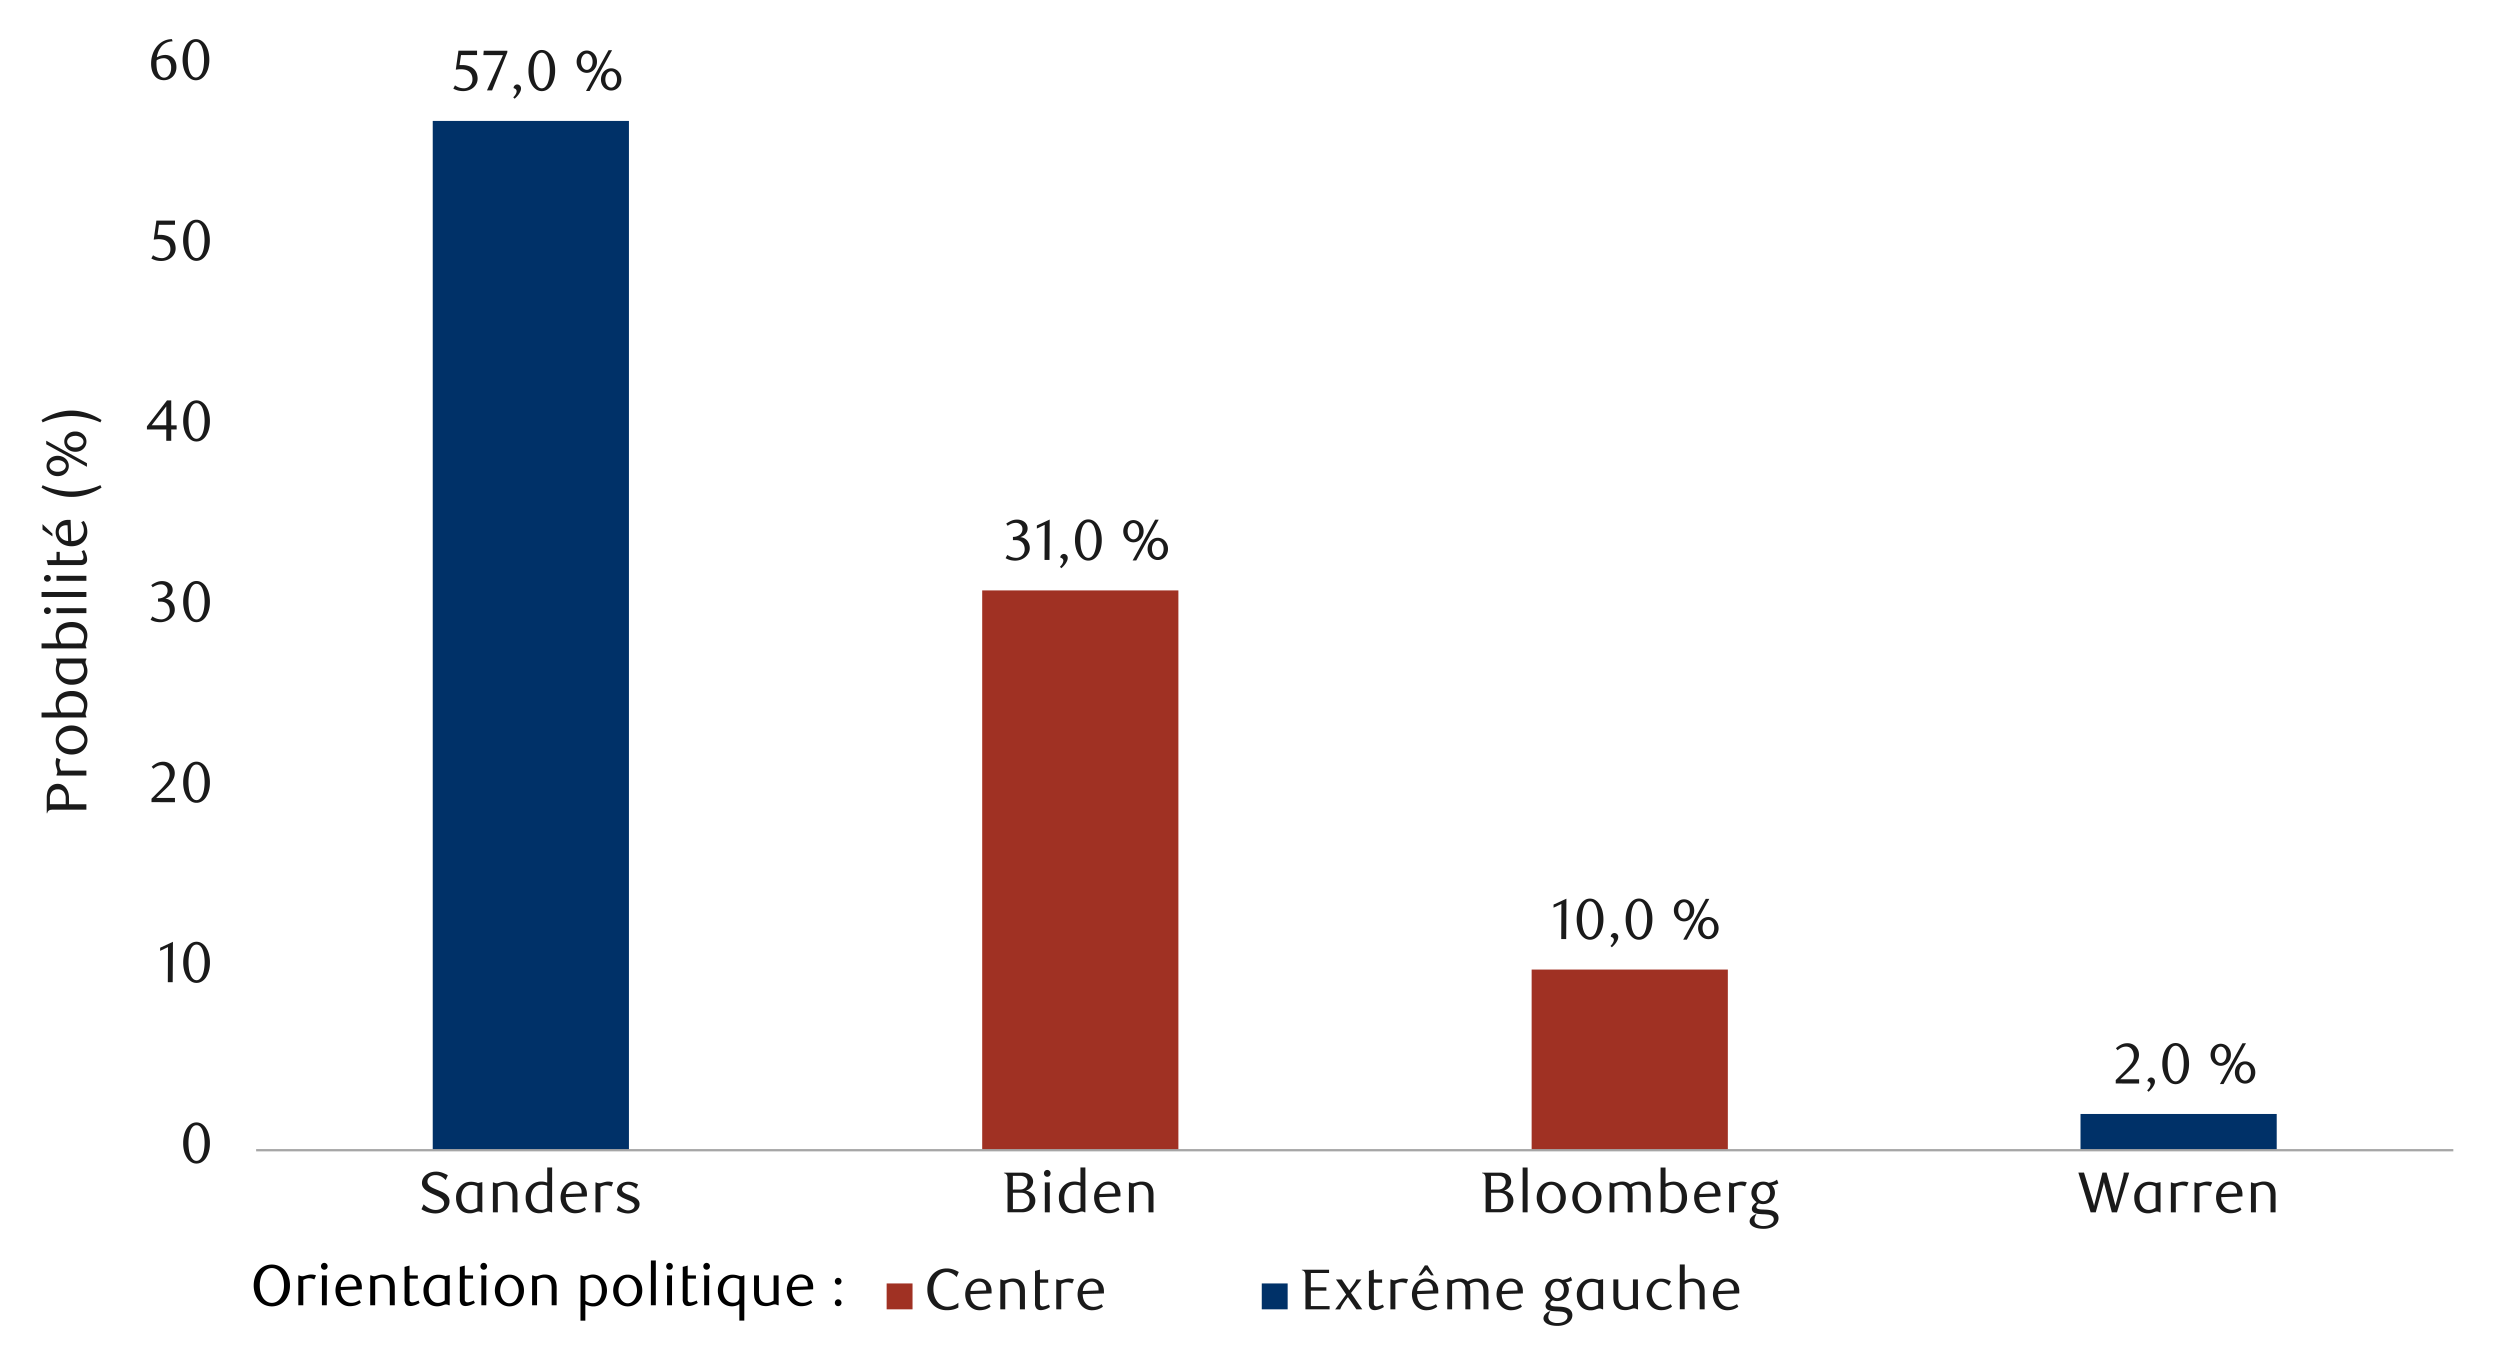 <svg id="Layer_1" data-name="Layer 1" xmlns="http://www.w3.org/2000/svg" viewBox="0 0 1460 790"><defs><style>.cls-1{fill:#a03123;}.cls-2{fill:#003168;}.cls-3{fill:#a6a6a6;}.cls-4{fill:#1a1a1a;}</style></defs><title>4-fr</title><path class="cls-1" d="M688.18,344.8H573.6V671.73H688.18Zm320.88,221.42H894.48V671.73h114.58Z"/><rect class="cls-2" x="1215.02" y="650.56" width="114.58" height="21.17"/><rect class="cls-2" x="252.72" y="70.62" width="114.58" height="601.1"/><rect class="cls-3" x="149.57" y="671.06" width="1283.18" height="1.34"/><path class="cls-4" d="M911.76,548.42l.1-20.5-4.58,2.18v-1.81l7.51-3.47-.13,23.6Z"/><path class="cls-4" d="M936.4,536.85a18.62,18.62,0,0,1-.58,4.82,13.07,13.07,0,0,1-1.65,3.8,8.13,8.13,0,0,1-2.49,2.47,5.84,5.84,0,0,1-3.14.88,5.7,5.7,0,0,1-3.09-.89,8.28,8.28,0,0,1-2.45-2.48,13.07,13.07,0,0,1-1.63-3.78,18.46,18.46,0,0,1-.59-4.78,19.09,19.09,0,0,1,.59-4.86,13.74,13.74,0,0,1,1.61-3.84,7.78,7.78,0,0,1,2.46-2.51,5.69,5.69,0,0,1,3.1-.9,5.77,5.77,0,0,1,3.14.9,8.17,8.17,0,0,1,2.49,2.51,13.15,13.15,0,0,1,1.65,3.83A18.81,18.81,0,0,1,936.4,536.85Zm-3.09,0a25.62,25.62,0,0,0-.31-4.14,14.59,14.59,0,0,0-.89-3.33,6.13,6.13,0,0,0-1.46-2.21,3.07,3.07,0,0,0-4.11,0,6.12,6.12,0,0,0-1.46,2.19,14.3,14.3,0,0,0-.9,3.3,28.51,28.51,0,0,0,0,8.25,14.28,14.28,0,0,0,.91,3.3,6.42,6.42,0,0,0,1.48,2.19,3,3,0,0,0,2,.79,3,3,0,0,0,2-.79,6,6,0,0,0,1.48-2.19A14.41,14.41,0,0,0,933,541,24.87,24.87,0,0,0,933.31,536.9Z"/><path class="cls-4" d="M940.51,552.42a6.59,6.59,0,0,0,1.43-1.77,3.72,3.72,0,0,0,.56-1.76,1.62,1.62,0,0,0-.44-1.1,2.24,2.24,0,0,0-1.25-.65l-.1-.27a2.17,2.17,0,0,1,2.16-2,2.26,2.26,0,0,1,2.18,2.38,4.2,4.2,0,0,1-.33,1.59,9.4,9.4,0,0,1-.86,1.58,12.72,12.72,0,0,1-1.2,1.5,16,16,0,0,1-1.34,1.29Z"/><path class="cls-4" d="M965,536.85a18.19,18.19,0,0,1-.59,4.82,13.06,13.06,0,0,1-1.64,3.8,8.13,8.13,0,0,1-2.49,2.47,5.84,5.84,0,0,1-3.14.88,5.7,5.7,0,0,1-3.09-.89,8.28,8.28,0,0,1-2.45-2.48,12.81,12.81,0,0,1-1.63-3.78,18.46,18.46,0,0,1-.59-4.78A19.09,19.09,0,0,1,950,532a13.74,13.74,0,0,1,1.61-3.84,7.85,7.85,0,0,1,2.45-2.51,5.88,5.88,0,0,1,6.25,0,8.17,8.17,0,0,1,2.49,2.51,13.14,13.14,0,0,1,1.64,3.83A18.37,18.37,0,0,1,965,536.85Zm-3.1,0a26.86,26.86,0,0,0-.3-4.14,14.59,14.59,0,0,0-.89-3.33,6.13,6.13,0,0,0-1.46-2.21,3.07,3.07,0,0,0-4.11,0,6.27,6.27,0,0,0-1.47,2.19,14.32,14.32,0,0,0-.89,3.3,28.51,28.51,0,0,0,0,8.25,13.8,13.8,0,0,0,.91,3.3,6.42,6.42,0,0,0,1.48,2.19,3,3,0,0,0,2,.79,3,3,0,0,0,2-.79,6,6,0,0,0,1.48-2.19,14.41,14.41,0,0,0,.89-3.28A26.06,26.06,0,0,0,961.88,536.9Z"/><path class="cls-4" d="M989.42,531.65a7.16,7.16,0,0,1-.47,2.61,6.34,6.34,0,0,1-1.27,2,5.68,5.68,0,0,1-1.9,1.35,5.69,5.69,0,0,1-4.62,0,5.81,5.81,0,0,1-1.88-1.35,6.34,6.34,0,0,1-1.27-2,7.48,7.48,0,0,1,0-5.22,6.45,6.45,0,0,1,1.27-2,6.13,6.13,0,0,1,1.88-1.35,5.69,5.69,0,0,1,4.62,0,6,6,0,0,1,1.9,1.35,6.45,6.45,0,0,1,1.27,2A7.16,7.16,0,0,1,989.42,531.65Zm-2.56,0a6.61,6.61,0,0,0-.25-1.87,5.13,5.13,0,0,0-.71-1.51,3.49,3.49,0,0,0-1.07-1,2.64,2.64,0,0,0-1.33-.37,2.62,2.62,0,0,0-1.33.37,3.41,3.41,0,0,0-1.08,1,5.7,5.7,0,0,0-.72,1.51,6.26,6.26,0,0,0-.27,1.87,6.51,6.51,0,0,0,.25,1.87,5.19,5.19,0,0,0,.71,1.52,3.57,3.57,0,0,0,1.07,1,2.61,2.61,0,0,0,1.37.37,2.55,2.55,0,0,0,1.33-.37,3.57,3.57,0,0,0,1.07-1,5.19,5.19,0,0,0,.71-1.52A6.51,6.51,0,0,0,986.86,531.65Zm-1.75,17.1H983l13.16-23.83h2.09Zm18.55-6.76a7.16,7.16,0,0,1-.47,2.61,6.3,6.3,0,0,1-1.28,2A6.13,6.13,0,0,1,1000,548a5.6,5.6,0,0,1-2.29.48,5.76,5.76,0,0,1-2.34-.48,5.87,5.87,0,0,1-1.9-1.35,6.3,6.3,0,0,1-1.28-2,7,7,0,0,1-.48-2.61,6.89,6.89,0,0,1,.48-2.61,6.35,6.35,0,0,1,1.28-2.06,5.7,5.7,0,0,1,1.9-1.34,5.61,5.61,0,0,1,2.34-.49,5.45,5.45,0,0,1,2.29.49,5.93,5.93,0,0,1,1.88,1.34,6.35,6.35,0,0,1,1.28,2.06A7.09,7.09,0,0,1,1003.66,542Zm-2.56,0a6.51,6.51,0,0,0-.25-1.87,5.46,5.46,0,0,0-.71-1.52,3.59,3.59,0,0,0-1.08-1,2.58,2.58,0,0,0-1.34-.37,2.61,2.61,0,0,0-1.37.37,3.38,3.38,0,0,0-1.08,1,5.19,5.19,0,0,0-.71,1.52,6.82,6.82,0,0,0,0,3.73,5.07,5.07,0,0,0,.71,1.52,3.41,3.41,0,0,0,1.08,1,2.67,2.67,0,0,0,2.71,0,3.63,3.63,0,0,0,1.08-1,5.33,5.33,0,0,0,.71-1.52A6.49,6.49,0,0,0,1001.1,542Z"/><path class="cls-4" d="M595.86,313.7a5.79,5.79,0,0,1,2.26.62,5.67,5.67,0,0,1,1.73,1.38,6.49,6.49,0,0,1,1.13,2,7,7,0,0,1,.4,2.42,6,6,0,0,1-.71,2.88,7.63,7.63,0,0,1-1.88,2.32,8.93,8.93,0,0,1-2.73,1.55,9.4,9.4,0,0,1-3.19.56,12.94,12.94,0,0,1-2.65-.29,10.71,10.71,0,0,1-2.94-1.16l1-1.92a9,9,0,0,0,5.25,1.72,4.77,4.77,0,0,0,1.82-.37,5.23,5.23,0,0,0,1.56-1,4.93,4.93,0,0,0,1.1-1.58,5.13,5.13,0,0,0,.4-2.07,6.07,6.07,0,0,0-.4-2.31,4.73,4.73,0,0,0-1.08-1.67,4.5,4.5,0,0,0-1.6-1,5.82,5.82,0,0,0-2-.33h-1.78v-1.89a6.7,6.7,0,0,0,4-1.24,4.07,4.07,0,0,0,1.55-3.44,3.22,3.22,0,0,0-1.1-2.52,3.84,3.84,0,0,0-2.64-1,7.15,7.15,0,0,0-2.49.42,11.35,11.35,0,0,0-2.42,1.3l-.81-1.28a15.68,15.68,0,0,1,3.06-1.72,8.5,8.5,0,0,1,3.23-.64,7.64,7.64,0,0,1,2.51.39,6.19,6.19,0,0,1,1.95,1.06,4.92,4.92,0,0,1,1.28,1.62,5,5,0,0,1,.12,3.9,5.07,5.07,0,0,1-.91,1.45,5.34,5.34,0,0,1-1.35,1.09A10,10,0,0,1,595.86,313.7Z"/><path class="cls-4" d="M610,327l.1-20.5-4.57,2.19v-1.82l7.5-3.47-.13,23.6Z"/><path class="cls-4" d="M619,331a6.71,6.71,0,0,0,1.43-1.77,3.72,3.72,0,0,0,.56-1.77,1.61,1.61,0,0,0-.44-1.09,2.25,2.25,0,0,0-1.24-.66l-.1-.27a2,2,0,0,1,.74-1.41,2.11,2.11,0,0,1,1.41-.54,2.23,2.23,0,0,1,1.48.62,2.25,2.25,0,0,1,.71,1.77,4.16,4.16,0,0,1-.34,1.58,8.81,8.81,0,0,1-.86,1.59,12.53,12.53,0,0,1-1.19,1.49,14.78,14.78,0,0,1-1.35,1.3Z"/><path class="cls-4" d="M643.43,315.43a18.66,18.66,0,0,1-.59,4.82,12.75,12.75,0,0,1-1.65,3.79,7.92,7.92,0,0,1-2.48,2.48,6,6,0,0,1-3.14.88,5.63,5.63,0,0,1-3.09-.9A8.27,8.27,0,0,1,630,324a13.35,13.35,0,0,1-1.63-3.78,18.55,18.55,0,0,1-.58-4.79,19,19,0,0,1,.58-4.85,13.5,13.5,0,0,1,1.62-3.84,7.89,7.89,0,0,1,2.45-2.52,5.8,5.8,0,0,1,3.11-.89,5.87,5.87,0,0,1,3.14.89,8.18,8.18,0,0,1,2.48,2.52,12.82,12.82,0,0,1,1.65,3.82A18.88,18.88,0,0,1,643.43,315.43Zm-3.1.05a26.86,26.86,0,0,0-.3-4.14,14.57,14.57,0,0,0-.9-3.33,6,6,0,0,0-1.46-2.21,3.07,3.07,0,0,0-4.11,0A6.12,6.12,0,0,0,632.1,308a14.32,14.32,0,0,0-.89,3.3,27.6,27.6,0,0,0,0,8.25,13.39,13.39,0,0,0,.91,3.29A6,6,0,0,0,633.6,325a2.89,2.89,0,0,0,2,.79,3,3,0,0,0,2-.79,5.74,5.74,0,0,0,1.48-2.19,14.25,14.25,0,0,0,.9-3.28A25.84,25.84,0,0,0,640.33,315.48Z"/><path class="cls-4" d="M667.87,310.23a7.16,7.16,0,0,1-.47,2.61,6.48,6.48,0,0,1-1.28,2.05,6,6,0,0,1-1.9,1.35,5.77,5.77,0,0,1-4.61,0,5.9,5.9,0,0,1-1.88-1.35,6.48,6.48,0,0,1-1.28-2.05,7.48,7.48,0,0,1,0-5.22,6.37,6.37,0,0,1,1.28-2.05,5.61,5.61,0,0,1,1.88-1.35,5.67,5.67,0,0,1,4.61,0,5.68,5.68,0,0,1,1.9,1.35,6.37,6.37,0,0,1,1.28,2.05A7.16,7.16,0,0,1,667.87,310.23Zm-2.56,0a6.5,6.5,0,0,0-.26-1.87,5.17,5.17,0,0,0-.7-1.52,3.6,3.6,0,0,0-1.08-1,2.52,2.52,0,0,0-1.33-.37,2.55,2.55,0,0,0-1.33.37,3.72,3.72,0,0,0-1.08,1,5.77,5.77,0,0,0-.72,1.52,6.17,6.17,0,0,0-.27,1.87,7,7,0,0,0,.25,1.87,5.39,5.39,0,0,0,.71,1.51,3.41,3.41,0,0,0,1.08,1,2.67,2.67,0,0,0,1.36.37,2.62,2.62,0,0,0,1.33-.37,3.52,3.52,0,0,0,1.08-1,5.11,5.11,0,0,0,.7-1.51A6.6,6.6,0,0,0,665.31,310.23Zm-1.75,17.1h-2.12L674.6,303.5h2.09Zm18.55-6.77a7,7,0,0,1-.48,2.61,6.2,6.2,0,0,1-1.28,2.05,5.61,5.61,0,0,1-1.88,1.35,5.42,5.42,0,0,1-2.29.49,5.61,5.61,0,0,1-2.34-.49,5.68,5.68,0,0,1-1.9-1.35,6.2,6.2,0,0,1-1.28-2.05,7.48,7.48,0,0,1,0-5.22,6.3,6.3,0,0,1,1.28-2.05,6,6,0,0,1,1.9-1.35,5.76,5.76,0,0,1,2.34-.48,5.56,5.56,0,0,1,2.29.48,5.9,5.9,0,0,1,1.88,1.35,6.3,6.3,0,0,1,1.28,2.05A7,7,0,0,1,682.11,320.56Zm-2.56,0a6.6,6.6,0,0,0-.26-1.87,5.13,5.13,0,0,0-.71-1.51,3.41,3.41,0,0,0-1.08-1,2.65,2.65,0,0,0-1.34-.37,2.73,2.73,0,0,0-1.37.37,3.63,3.63,0,0,0-1.08,1,5.39,5.39,0,0,0-.71,1.51,6.61,6.61,0,0,0-.25,1.87,6.51,6.51,0,0,0,.25,1.87,5.46,5.46,0,0,0,.71,1.52,3.59,3.59,0,0,0,1.08,1,2.63,2.63,0,0,0,1.37.37,2.56,2.56,0,0,0,1.34-.37,3.38,3.38,0,0,0,1.08-1,5.19,5.19,0,0,0,.71-1.52A6.5,6.5,0,0,0,679.55,320.56Z"/><path class="cls-4" d="M1235.59,632.75v-2l4.45-4.41a44.76,44.76,0,0,0,4.46-5,7.21,7.21,0,0,0,1.34-6.73,5.77,5.77,0,0,0-.89-1.79,3.95,3.95,0,0,0-3.27-1.6,6.33,6.33,0,0,0-2.72.59,8.73,8.73,0,0,0-2.26,1.57l-1-1.21a12.79,12.79,0,0,1,3.23-2.2,8.34,8.34,0,0,1,3.57-.73,7,7,0,0,1,2.59.48,6.58,6.58,0,0,1,2.12,1.38,6.66,6.66,0,0,1,1.43,2.12,6.82,6.82,0,0,1,.52,2.71,7.35,7.35,0,0,1-.59,2.94,13.4,13.4,0,0,1-1.44,2.6,19.18,19.18,0,0,1-1.82,2.2c-.64.66-1.22,1.23-1.74,1.7l-5.32,4.94h11v2.49Z"/><path class="cls-4" d="M1253.94,636.76a6.91,6.91,0,0,0,1.43-1.77,3.7,3.7,0,0,0,.55-1.77,1.6,1.6,0,0,0-.43-1.09,2.19,2.19,0,0,0-1.25-.66l-.1-.27a2.09,2.09,0,0,1,.74-1.41,2.15,2.15,0,0,1,1.41-.54,2.27,2.27,0,0,1,1.49.62,2.25,2.25,0,0,1,.7,1.77,4.15,4.15,0,0,1-.33,1.58,9.49,9.49,0,0,1-.86,1.59,12.63,12.63,0,0,1-1.2,1.49,14.72,14.72,0,0,1-1.34,1.3Z"/><path class="cls-4" d="M1278.41,621.19a18.66,18.66,0,0,1-.59,4.82,13,13,0,0,1-1.64,3.79,8.06,8.06,0,0,1-2.49,2.48,5.93,5.93,0,0,1-3.14.88,5.63,5.63,0,0,1-3.09-.9,8.13,8.13,0,0,1-2.45-2.47,12.81,12.81,0,0,1-1.63-3.78,18.54,18.54,0,0,1-.59-4.79,19,19,0,0,1,.59-4.85,13.49,13.49,0,0,1,1.61-3.84,7.89,7.89,0,0,1,2.45-2.52,5.93,5.93,0,0,1,6.25,0,8.32,8.32,0,0,1,2.49,2.52,13.07,13.07,0,0,1,1.64,3.82A18.88,18.88,0,0,1,1278.41,621.19Zm-3.1,0a26.86,26.86,0,0,0-.3-4.14,14.59,14.59,0,0,0-.89-3.33,5.93,5.93,0,0,0-1.47-2.21,3.05,3.05,0,0,0-4.1,0,6.14,6.14,0,0,0-1.47,2.19,14.32,14.32,0,0,0-.89,3.3,28.51,28.51,0,0,0,0,8.25,13.84,13.84,0,0,0,.91,3.29,6.1,6.1,0,0,0,1.48,2.19,2.93,2.93,0,0,0,2,.79,3,3,0,0,0,2-.79,5.86,5.86,0,0,0,1.48-2.19,14.27,14.27,0,0,0,.89-3.28A25.84,25.84,0,0,0,1275.31,621.24Z"/><path class="cls-4" d="M1302.85,616a7.16,7.16,0,0,1-.47,2.61,6.3,6.3,0,0,1-1.28,2,5.83,5.83,0,0,1-1.89,1.35,5.8,5.8,0,0,1-4.62,0,6.13,6.13,0,0,1-1.88-1.35,6.28,6.28,0,0,1-1.27-2,7.48,7.48,0,0,1,0-5.22,6.18,6.18,0,0,1,1.27-2,5.81,5.81,0,0,1,1.88-1.35,5.69,5.69,0,0,1,4.62,0,5.55,5.55,0,0,1,1.89,1.35,6.2,6.2,0,0,1,1.28,2A7.13,7.13,0,0,1,1302.85,616Zm-2.56,0a6.51,6.51,0,0,0-.25-1.87,5.19,5.19,0,0,0-.71-1.52,3.49,3.49,0,0,0-1.08-1,2.56,2.56,0,0,0-2.65,0,3.49,3.49,0,0,0-1.08,1,5.79,5.79,0,0,0-.73,1.52,6.5,6.5,0,0,0-.26,1.87,6.61,6.61,0,0,0,.25,1.87,5.13,5.13,0,0,0,.71,1.51,3.49,3.49,0,0,0,1.07,1,2.71,2.71,0,0,0,1.37.37,2.58,2.58,0,0,0,1.32-.37,3.41,3.41,0,0,0,1.08-1,5.13,5.13,0,0,0,.71-1.51A6.61,6.61,0,0,0,1300.29,616Zm-1.75,17.1h-2.12l13.16-23.84h2.09Zm18.55-6.77a7.16,7.16,0,0,1-.47,2.61,6.37,6.37,0,0,1-1.28,2.05,5.75,5.75,0,0,1-1.89,1.35,5.37,5.37,0,0,1-2.28.49,5.55,5.55,0,0,1-2.34-.49,5.72,5.72,0,0,1-1.91-1.35,6.37,6.37,0,0,1-1.28-2.05,7.48,7.48,0,0,1,0-5.22,6.48,6.48,0,0,1,1.28-2.05,6,6,0,0,1,1.91-1.35,5.7,5.7,0,0,1,2.34-.48,5.52,5.52,0,0,1,2.28.48,6.05,6.05,0,0,1,1.89,1.35,6.48,6.48,0,0,1,1.28,2.05A7.16,7.16,0,0,1,1317.09,626.32Zm-2.56,0a6.61,6.61,0,0,0-.25-1.87,5.39,5.39,0,0,0-.71-1.51,3.55,3.55,0,0,0-1.09-1,2.62,2.62,0,0,0-1.33-.37,2.71,2.71,0,0,0-1.37.37,3.41,3.41,0,0,0-1.08,1,4.89,4.89,0,0,0-.71,1.51,6.6,6.6,0,0,0-.26,1.87,6.5,6.5,0,0,0,.26,1.87,5,5,0,0,0,.71,1.52,3.38,3.38,0,0,0,1.08,1,2.61,2.61,0,0,0,1.37.37,2.52,2.52,0,0,0,1.33-.37,3.51,3.51,0,0,0,1.09-1,5.46,5.46,0,0,0,.71-1.52A6.51,6.51,0,0,0,1314.53,626.32Z"/><path class="cls-4" d="M278.59,32.15h-9.36L268.35,38c.25,0,.5,0,.74,0s.5,0,.74,0a11.58,11.58,0,0,1,4.43.74,7.57,7.57,0,0,1,2.79,1.88,6.67,6.67,0,0,1,1.45,2.55,9.36,9.36,0,0,1,.42,2.71,6.63,6.63,0,0,1-.69,3,7.26,7.26,0,0,1-1.85,2.33,8.65,8.65,0,0,1-2.69,1.48,10.15,10.15,0,0,1-3.22.52,13.35,13.35,0,0,1-2.74-.29,11.73,11.73,0,0,1-3-1.16l1-1.92A8.82,8.82,0,0,0,271,51.57a4.64,4.64,0,0,0,1.8-.37,5,5,0,0,0,2.69-2.66,5.07,5.07,0,0,0,.42-2.09,6.5,6.5,0,0,0-.6-3,5.13,5.13,0,0,0-1.57-1.83,5.81,5.81,0,0,0-2.19-.93,12,12,0,0,0-2.44-.25c-.51,0-1,0-1.53.08s-1,.12-1.4.19l1.55-11.11h10.88Z"/><path class="cls-4" d="M287.37,52.81h-3l9.39-20.6H282.29l.2-2.59h13.8v.91Z"/><path class="cls-4" d="M299.73,56.82a6.91,6.91,0,0,0,1.43-1.77,3.69,3.69,0,0,0,.55-1.76,1.57,1.57,0,0,0-.44-1.1,2.21,2.21,0,0,0-1.24-.65l-.1-.27a2.09,2.09,0,0,1,.74-1.42,2.13,2.13,0,0,1,1.41-.54,2.19,2.19,0,0,1,1.48.63,2.22,2.22,0,0,1,.71,1.76,4,4,0,0,1-.34,1.59,9.73,9.73,0,0,1-.85,1.58,13.59,13.59,0,0,1-1.2,1.5,16.08,16.08,0,0,1-1.35,1.29Z"/><path class="cls-4" d="M324.2,41.25a18.66,18.66,0,0,1-.59,4.82A12.63,12.63,0,0,1,322,49.86a7.92,7.92,0,0,1-2.48,2.48,5.84,5.84,0,0,1-3.14.88,5.7,5.7,0,0,1-3.09-.89,8.28,8.28,0,0,1-2.45-2.48,12.81,12.81,0,0,1-1.63-3.78,18.06,18.06,0,0,1-.59-4.79,18.58,18.58,0,0,1,.59-4.85,13.74,13.74,0,0,1,1.61-3.84,7.75,7.75,0,0,1,2.45-2.51,5.88,5.88,0,0,1,6.25,0A8,8,0,0,1,322,32.59a12.93,12.93,0,0,1,1.65,3.82A18.93,18.93,0,0,1,324.2,41.25Zm-3.1,0a26.86,26.86,0,0,0-.3-4.14,14.59,14.59,0,0,0-.89-3.33,6.14,6.14,0,0,0-1.47-2.21,3.05,3.05,0,0,0-4.1,0,6,6,0,0,0-1.47,2.19,14.32,14.32,0,0,0-.89,3.3,28.51,28.51,0,0,0,0,8.25,13.35,13.35,0,0,0,.91,3.3,6.29,6.29,0,0,0,1.48,2.19,3,3,0,0,0,2,.79,3,3,0,0,0,2-.79,6.15,6.15,0,0,0,1.48-2.19,14.36,14.36,0,0,0,.89-3.29A25.84,25.84,0,0,0,321.1,41.3Z"/><path class="cls-4" d="M348.64,36.05a7.16,7.16,0,0,1-.47,2.61,6.37,6.37,0,0,1-1.28,2.05A6.05,6.05,0,0,1,345,42.06a5.69,5.69,0,0,1-4.62,0,6,6,0,0,1-1.88-1.35,6.37,6.37,0,0,1-1.28-2.05,7.48,7.48,0,0,1,0-5.22,6.48,6.48,0,0,1,1.28-2A6,6,0,0,1,340.38,30,5.69,5.69,0,0,1,345,30a6.05,6.05,0,0,1,1.89,1.35,6.48,6.48,0,0,1,1.28,2A7.16,7.16,0,0,1,348.64,36.05Zm-2.56,0a6.56,6.56,0,0,0-.25-1.87,5.26,5.26,0,0,0-.71-1.51,3.41,3.41,0,0,0-1.08-1,2.52,2.52,0,0,0-1.33-.37,2.55,2.55,0,0,0-1.33.37,3.49,3.49,0,0,0-1.07,1,5.3,5.3,0,0,0-.73,1.51,6.21,6.21,0,0,0-.27,1.87,6.55,6.55,0,0,0,.26,1.87,5,5,0,0,0,.7,1.51,3.52,3.52,0,0,0,1.08,1,2.57,2.57,0,0,0,1.36.37,2.52,2.52,0,0,0,1.33-.37,3.41,3.41,0,0,0,1.08-1,5.26,5.26,0,0,0,.71-1.51A6.56,6.56,0,0,0,346.08,36.05Zm-1.75,17.1h-2.12l13.16-23.83h2.09Zm18.55-6.77a7.09,7.09,0,0,1-.47,2.61,6.41,6.41,0,0,1-1.28,2.06,5.87,5.87,0,0,1-1.89,1.34,5.42,5.42,0,0,1-2.29.49,5.61,5.61,0,0,1-2.34-.49,5.8,5.8,0,0,1-1.9-1.34A6.41,6.41,0,0,1,351.43,49a7.45,7.45,0,0,1,0-5.21,6.41,6.41,0,0,1,1.28-2.06,5.8,5.8,0,0,1,1.9-1.34,5.61,5.61,0,0,1,2.34-.49,5.42,5.42,0,0,1,2.29.49,5.87,5.87,0,0,1,1.89,1.34,6.41,6.41,0,0,1,1.28,2.06A7.07,7.07,0,0,1,362.88,46.38Zm-2.56,0a6.48,6.48,0,0,0-.26-1.86,4.84,4.84,0,0,0-.71-1.52,3.27,3.27,0,0,0-1.08-1,2.56,2.56,0,0,0-1.33-.38,2.59,2.59,0,0,0-1.37.38,3.4,3.4,0,0,0-1.09,1,5.33,5.33,0,0,0-.71,1.52,7.08,7.08,0,0,0,0,3.73,5.33,5.33,0,0,0,.71,1.52,3.4,3.4,0,0,0,1.09,1,2.59,2.59,0,0,0,1.37.38,2.56,2.56,0,0,0,1.33-.38,3.27,3.27,0,0,0,1.08-1,4.84,4.84,0,0,0,.71-1.52A6.5,6.5,0,0,0,360.32,46.38Z"/><path class="cls-4" d="M122.59,667.56a18.66,18.66,0,0,1-.59,4.82,12.75,12.75,0,0,1-1.65,3.79,8,8,0,0,1-2.48,2.48,6,6,0,0,1-3.14.88,5.63,5.63,0,0,1-3.09-.9,8.09,8.09,0,0,1-2.46-2.48,13.16,13.16,0,0,1-1.63-3.77,18.55,18.55,0,0,1-.58-4.79,19,19,0,0,1,.58-4.85,13.69,13.69,0,0,1,1.62-3.85,8,8,0,0,1,2.45-2.51,5.8,5.8,0,0,1,3.11-.89,5.87,5.87,0,0,1,3.14.89,8.25,8.25,0,0,1,2.48,2.51,13,13,0,0,1,1.65,3.83A18.82,18.82,0,0,1,122.59,667.56Zm-3.1.05a26.86,26.86,0,0,0-.3-4.14,14.81,14.81,0,0,0-.9-3.34,6.08,6.08,0,0,0-1.46-2.2,3.07,3.07,0,0,0-4.11,0,6.12,6.12,0,0,0-1.46,2.19,14.32,14.32,0,0,0-.89,3.3,27.6,27.6,0,0,0,0,8.25,13.86,13.86,0,0,0,.9,3.29,6.21,6.21,0,0,0,1.49,2.19,2.89,2.89,0,0,0,2,.79,3,3,0,0,0,2-.79,5.82,5.82,0,0,0,1.48-2.19,14.25,14.25,0,0,0,.9-3.28A25.93,25.93,0,0,0,119.49,667.61Z"/><path class="cls-4" d="M98,573.62l.1-20.51-4.58,2.19v-1.82L101,550l-.14,23.6Z"/><path class="cls-4" d="M122.61,562.05a18.66,18.66,0,0,1-.59,4.82,13.06,13.06,0,0,1-1.64,3.8,8.13,8.13,0,0,1-2.49,2.47,5.84,5.84,0,0,1-3.14.88,5.7,5.7,0,0,1-3.09-.89,8.28,8.28,0,0,1-2.45-2.48,12.81,12.81,0,0,1-1.63-3.78,18.46,18.46,0,0,1-.59-4.78,19,19,0,0,1,.59-4.86,13.74,13.74,0,0,1,1.61-3.84,7.75,7.75,0,0,1,2.45-2.51,5.88,5.88,0,0,1,6.25,0,8.17,8.17,0,0,1,2.49,2.51,13.19,13.19,0,0,1,1.64,3.82A18.93,18.93,0,0,1,122.61,562.05Zm-3.1.05a26.86,26.86,0,0,0-.3-4.14,14.59,14.59,0,0,0-.89-3.33,6.14,6.14,0,0,0-1.47-2.21,3.05,3.05,0,0,0-4.1,0,6,6,0,0,0-1.47,2.19,14.32,14.32,0,0,0-.89,3.3,28.51,28.51,0,0,0,0,8.25,13.8,13.8,0,0,0,.91,3.3,6.29,6.29,0,0,0,1.48,2.19,3,3,0,0,0,2,.79,3,3,0,0,0,2-.79,6.15,6.15,0,0,0,1.48-2.19,14.41,14.41,0,0,0,.89-3.28A26.06,26.06,0,0,0,119.51,562.1Z"/><path class="cls-4" d="M88.48,468.45v-2L92.93,462a43.78,43.78,0,0,0,4.46-5,7.62,7.62,0,0,0,1.66-4.5,7.31,7.31,0,0,0-.32-2.24,5.71,5.71,0,0,0-.89-1.78,3.94,3.94,0,0,0-1.39-1.18,4.08,4.08,0,0,0-1.87-.42,6.34,6.34,0,0,0-2.73.59A8.08,8.08,0,0,0,89.6,449l-1-1.22a13.53,13.53,0,0,1,3.23-2.2,8.53,8.53,0,0,1,3.57-.73,7,7,0,0,1,2.59.49,6.48,6.48,0,0,1,2.12,1.38,6.4,6.4,0,0,1,1.43,2.12,6.81,6.81,0,0,1,.52,2.7,7.52,7.52,0,0,1-.58,2.94,14.4,14.4,0,0,1-1.45,2.61,18.19,18.19,0,0,1-1.82,2.2c-.64.66-1.22,1.23-1.73,1.7L91.18,466h11v2.49Z"/><path class="cls-4" d="M122.59,456.89a18.66,18.66,0,0,1-.59,4.82,12.75,12.75,0,0,1-1.65,3.79,8,8,0,0,1-2.48,2.48,5.94,5.94,0,0,1-3.14.87,5.74,5.74,0,0,1-3.1-.89,8.28,8.28,0,0,1-2.45-2.48,12.89,12.89,0,0,1-1.63-3.77,18.55,18.55,0,0,1-.58-4.79,19,19,0,0,1,.58-4.85,13.41,13.41,0,0,1,1.62-3.85,7.85,7.85,0,0,1,2.45-2.51,5.77,5.77,0,0,1,3.11-.89,5.87,5.87,0,0,1,3.14.89,8.14,8.14,0,0,1,2.48,2.51,13,13,0,0,1,1.65,3.83A18.82,18.82,0,0,1,122.59,456.89Zm-3.1.05a26.86,26.86,0,0,0-.3-4.14,14.81,14.81,0,0,0-.9-3.34,6.08,6.08,0,0,0-1.46-2.2,3.07,3.07,0,0,0-4.11,0,6.12,6.12,0,0,0-1.46,2.19,13.83,13.83,0,0,0-.89,3.3,27.53,27.53,0,0,0,0,8.24,13.81,13.81,0,0,0,.9,3.3,6.3,6.3,0,0,0,1.49,2.19,2.89,2.89,0,0,0,2,.79,3,3,0,0,0,2-.79,5.91,5.91,0,0,0,1.48-2.19,14.25,14.25,0,0,0,.9-3.28A25.93,25.93,0,0,0,119.49,456.94Z"/><path class="cls-4" d="M96.56,349.65a5.92,5.92,0,0,1,2.26.62,5.67,5.67,0,0,1,1.73,1.38,6.29,6.29,0,0,1,1.13,2,7,7,0,0,1,.4,2.42,6,6,0,0,1-.7,2.88,7.82,7.82,0,0,1-1.89,2.33,8.74,8.74,0,0,1-2.72,1.54,9.46,9.46,0,0,1-3.2.56,12.77,12.77,0,0,1-2.64-.29,10.45,10.45,0,0,1-3-1.16L89,360a9,9,0,0,0,5.25,1.72,4.56,4.56,0,0,0,1.82-.37,5.23,5.23,0,0,0,1.56-1,4.72,4.72,0,0,0,1.1-1.58,5.13,5.13,0,0,0,.4-2.07,6.15,6.15,0,0,0-.4-2.31,4.8,4.8,0,0,0-1.07-1.66,4.35,4.35,0,0,0-1.61-1,5.59,5.59,0,0,0-2-.34H92.29v-1.88a6.7,6.7,0,0,0,4-1.25,4,4,0,0,0,1.55-3.43,3.27,3.27,0,0,0-1.09-2.53,3.85,3.85,0,0,0-2.65-1,7.19,7.19,0,0,0-2.49.42A11.27,11.27,0,0,0,89.16,343l-.81-1.28A15.62,15.62,0,0,1,91.41,340a8.36,8.36,0,0,1,3.24-.64,8,8,0,0,1,2.51.38,6.34,6.34,0,0,1,1.94,1.06,4.79,4.79,0,0,1,1.28,1.62,4.68,4.68,0,0,1,.46,2.09,4.61,4.61,0,0,1-.34,1.82,4.82,4.82,0,0,1-.91,1.44,5.75,5.75,0,0,1-1.34,1.1A11.44,11.44,0,0,1,96.56,349.65Z"/><path class="cls-4" d="M122.59,351.38a18.66,18.66,0,0,1-.59,4.82,12.81,12.81,0,0,1-1.65,3.8,8,8,0,0,1-2.48,2.47,5.86,5.86,0,0,1-3.14.88,5.74,5.74,0,0,1-3.1-.89,8.4,8.4,0,0,1-2.45-2.48,13.07,13.07,0,0,1-1.63-3.78,18.47,18.47,0,0,1-.58-4.78,19,19,0,0,1,.58-4.86,13.46,13.46,0,0,1,1.62-3.84,7.75,7.75,0,0,1,2.45-2.51,5.7,5.7,0,0,1,3.11-.9,5.8,5.8,0,0,1,3.14.9,8,8,0,0,1,2.48,2.51,12.93,12.93,0,0,1,1.65,3.82A18.93,18.93,0,0,1,122.59,351.38Zm-3.1.05a26.86,26.86,0,0,0-.3-4.14,14.57,14.57,0,0,0-.9-3.33,6.13,6.13,0,0,0-1.46-2.21,3.07,3.07,0,0,0-4.11,0,6.12,6.12,0,0,0-1.46,2.19,13.83,13.83,0,0,0-.89,3.3,27.6,27.6,0,0,0,0,8.25,13.81,13.81,0,0,0,.9,3.3,6.3,6.3,0,0,0,1.49,2.19,2.94,2.94,0,0,0,2,.79,3,3,0,0,0,2-.79,5.91,5.91,0,0,0,1.48-2.19,14.4,14.4,0,0,0,.9-3.28A26.06,26.06,0,0,0,119.49,351.43Z"/><path class="cls-4" d="M100,250.81v6.63h-2.9v-6.63H85.8V249l11.71-15.15H100v14.54h3.16v2.43Zm-2.9-13.47-8.51,11h8.51Z"/><path class="cls-4" d="M122.59,245.88a18.66,18.66,0,0,1-.59,4.82,13,13,0,0,1-1.64,3.79,8.17,8.17,0,0,1-2.49,2.48,5.92,5.92,0,0,1-3.14.87,5.62,5.62,0,0,1-3.09-.89,8.17,8.17,0,0,1-2.45-2.48,12.63,12.63,0,0,1-1.63-3.77,18.54,18.54,0,0,1-.59-4.79,19,19,0,0,1,.59-4.85,13.68,13.68,0,0,1,1.61-3.85,7.85,7.85,0,0,1,2.45-2.51,5.93,5.93,0,0,1,6.25,0,8.28,8.28,0,0,1,2.49,2.51A13.25,13.25,0,0,1,122,241,18.82,18.82,0,0,1,122.59,245.88Zm-3.1.05a26.86,26.86,0,0,0-.3-4.14,14.83,14.83,0,0,0-.89-3.34,6,6,0,0,0-1.47-2.2,3.05,3.05,0,0,0-4.1,0,6,6,0,0,0-1.47,2.19,14.32,14.32,0,0,0-.89,3.3,28.44,28.44,0,0,0,0,8.24,13.8,13.8,0,0,0,.91,3.3,6.29,6.29,0,0,0,1.48,2.19,2.91,2.91,0,0,0,2,.79,3,3,0,0,0,2-.79,6,6,0,0,0,1.48-2.19,14.27,14.27,0,0,0,.89-3.28A25.93,25.93,0,0,0,119.49,245.93Z"/><path class="cls-4" d="M102.19,131.27H92.83L92,137.16l.74,0,.74,0a11.58,11.58,0,0,1,4.43.74,7.7,7.7,0,0,1,2.79,1.89,6.56,6.56,0,0,1,1.45,2.54,9.36,9.36,0,0,1,.42,2.71,6.67,6.67,0,0,1-.69,3.05,7.33,7.33,0,0,1-1.85,2.32,8.46,8.46,0,0,1-2.69,1.48,9.88,9.88,0,0,1-3.22.52,13.34,13.34,0,0,1-2.74-.28,11.79,11.79,0,0,1-3-1.17l1-1.91a8.88,8.88,0,0,0,5.22,1.71,4.64,4.64,0,0,0,1.8-.37,4.88,4.88,0,0,0,1.58-1,5.18,5.18,0,0,0,1.11-1.62,5.05,5.05,0,0,0,.42-2.08,6.44,6.44,0,0,0-.6-3,5.08,5.08,0,0,0-1.57-1.84,5.64,5.64,0,0,0-2.19-.92,12,12,0,0,0-2.44-.26,13.08,13.08,0,0,0-1.53.09c-.5.05-1,.12-1.4.18l1.55-11.11h10.88Z"/><path class="cls-4" d="M122.55,140.37a18.61,18.61,0,0,1-.59,4.82,12.94,12.94,0,0,1-1.64,3.8,8.17,8.17,0,0,1-2.49,2.48,5.92,5.92,0,0,1-3.14.87,5.7,5.7,0,0,1-3.09-.89,8.17,8.17,0,0,1-2.45-2.48,12.69,12.69,0,0,1-1.63-3.78,18.46,18.46,0,0,1-.59-4.78,19.15,19.15,0,0,1,.59-4.86,13.74,13.74,0,0,1,1.61-3.84,7.75,7.75,0,0,1,2.45-2.51,5.93,5.93,0,0,1,6.25,0,8.17,8.17,0,0,1,2.49,2.51,13.14,13.14,0,0,1,1.64,3.83A18.8,18.8,0,0,1,122.55,140.37Zm-3.1,0a26.86,26.86,0,0,0-.3-4.14,14.59,14.59,0,0,0-.89-3.33,5.89,5.89,0,0,0-1.47-2.2,3.05,3.05,0,0,0-4.1,0,6,6,0,0,0-1.47,2.18,14.6,14.6,0,0,0-.89,3.3,28.51,28.51,0,0,0,0,8.25,13.8,13.8,0,0,0,.91,3.3,6.29,6.29,0,0,0,1.48,2.19,2.91,2.91,0,0,0,2,.79,3,3,0,0,0,2-.79,6,6,0,0,0,1.48-2.19,14.41,14.41,0,0,0,.89-3.28A26.06,26.06,0,0,0,119.45,140.42Z"/><path class="cls-4" d="M100.78,24.15a10.11,10.11,0,0,0-3.12.6A8.81,8.81,0,0,0,95.46,26,7.12,7.12,0,0,0,94,27.5a16.21,16.21,0,0,0-1,1.56,11,11,0,0,0-.88,2.11,12.16,12.16,0,0,0-.53,2.33,10.46,10.46,0,0,1,2.57-1.09,9.68,9.68,0,0,1,2.41-.32,6.76,6.76,0,0,1,2.49.47,6.26,6.26,0,0,1,2.07,1.38,6.62,6.62,0,0,1,1.4,2.22,8.5,8.5,0,0,1,.5,3,8.2,8.2,0,0,1-.62,3.28,7.36,7.36,0,0,1-1.65,2.41,7.2,7.2,0,0,1-2.34,1.48,7.38,7.38,0,0,1-2.69.51,7.5,7.5,0,0,1-2.92-.58,6.16,6.16,0,0,1-2.37-1.78,9,9,0,0,1-1.6-3.08A14.9,14.9,0,0,1,88.25,37a16.38,16.38,0,0,1,1-5.65,14,14,0,0,1,2.57-4.48,11.83,11.83,0,0,1,3.84-2.95,11,11,0,0,1,4.76-1.06Zm-9.3,11.07c0,.32-.07.64-.1,1s0,.67,0,1a19.49,19.49,0,0,0,.2,2.79,8.42,8.42,0,0,0,.57,2.19,5.79,5.79,0,0,0,1.58,2.39,3.16,3.16,0,0,0,2.08.77A3.32,3.32,0,0,0,97.33,45a4,4,0,0,0,1.33-1.13,6,6,0,0,0,.92-1.78,7.13,7.13,0,0,0,.35-2.33,6.59,6.59,0,0,0-1.19-4.32A3.81,3.81,0,0,0,95.64,34a7.35,7.35,0,0,0-2,.28A9,9,0,0,0,91.48,35.22Z"/><path class="cls-4" d="M122.25,34.87a18.24,18.24,0,0,1-.59,4.82A13,13,0,0,1,120,43.48,8.17,8.17,0,0,1,117.53,46a5.93,5.93,0,0,1-3.14.88,5.63,5.63,0,0,1-3.09-.9,8.06,8.06,0,0,1-2.45-2.48,12.89,12.89,0,0,1-1.63-3.77,18.54,18.54,0,0,1-.59-4.79,19,19,0,0,1,.59-4.85,13.68,13.68,0,0,1,1.61-3.85,8.06,8.06,0,0,1,2.45-2.51,5.93,5.93,0,0,1,6.25,0A8.39,8.39,0,0,1,120,26.2,13.25,13.25,0,0,1,121.66,30,18.45,18.45,0,0,1,122.25,34.87Zm-3.09.05a26.81,26.81,0,0,0-.31-4.14,14.59,14.59,0,0,0-.89-3.33,6,6,0,0,0-1.46-2.21,3.07,3.07,0,0,0-4.11,0,6.27,6.27,0,0,0-1.47,2.19,14.32,14.32,0,0,0-.89,3.3A28.51,28.51,0,0,0,110,39a13.84,13.84,0,0,0,.91,3.29,6.23,6.23,0,0,0,1.48,2.19,2.93,2.93,0,0,0,2,.79,3,3,0,0,0,2-.79A5.86,5.86,0,0,0,118,42.27a14.27,14.27,0,0,0,.89-3.28A25.79,25.79,0,0,0,119.16,34.92Z"/><path class="cls-4" d="M1236.31,708h-3L1229,691.69c-.07-.23-.13-.48-.19-.76s-.09-.51-.11-.69c0,.18-.07.41-.12.68s-.11.51-.15.74L1223.92,708h-3l-7.17-23.2h3.3l5.59,18.25c.06.22.13.47.18.75s.1.51.12.69c0-.18,0-.4.1-.67a5,5,0,0,1,.17-.74l4.61-18.28h2.42l4.89,18.28c.06.23.12.47.18.74a3.18,3.18,0,0,1,.09.67c0-.18.06-.4.11-.69s.12-.53.19-.75l3.2-11.92.57-2.2c.15-.62.3-1.18.42-1.67s.21-.93.27-1.31.09-.77.12-1.15h3.16Z"/><path class="cls-4" d="M1261.76,708h-.47a3.34,3.34,0,0,0-1.65-.51,3.6,3.6,0,0,0-1.05.17q-.54.17-1.14.39a13.26,13.26,0,0,1-1.33.38,6.89,6.89,0,0,1-1.64.17,8.21,8.21,0,0,1-3.56-.74,7,7,0,0,1-2.56-2,9.17,9.17,0,0,1-1.47-2.89,12.07,12.07,0,0,1-.48-3.44,9.44,9.44,0,0,1,1-4.59,9.92,9.92,0,0,1,2.65-3.12,7.53,7.53,0,0,1,2.4-1.28,9.19,9.19,0,0,1,2.64-.4,10.56,10.56,0,0,1,2.34.25,11.58,11.58,0,0,1,1.8.53l2.5-.58Zm-2.9-15a7.16,7.16,0,0,0-1.51-.67,6.12,6.12,0,0,0-1.92-.3,5.81,5.81,0,0,0-2.22.43,5.14,5.14,0,0,0-1.91,1.35,6.78,6.78,0,0,0-1.31,2.27,9.69,9.69,0,0,0-.49,3.22q0,4.37,2.43,6.29a4.59,4.59,0,0,0,3.06,1,5.22,5.22,0,0,0,1.25-.16,6.88,6.88,0,0,0,1.11-.37,6.71,6.71,0,0,0,.89-.45,4.6,4.6,0,0,0,.62-.44Z"/><path class="cls-4" d="M1277.11,692.93a7.33,7.33,0,0,0-3-.74,5.57,5.57,0,0,0-1.68.26,8.22,8.22,0,0,0-1.75.79V708h-2.9V690.54h.44a4.61,4.61,0,0,0,1,.39,3.23,3.23,0,0,0,.85.12,3.87,3.87,0,0,0,1.08-.16c.39-.1.78-.22,1.2-.35s.86-.24,1.35-.34a7.14,7.14,0,0,1,1.59-.16,8.83,8.83,0,0,1,1.33.11,8.34,8.34,0,0,1,1.5.39Z"/><path class="cls-4" d="M1290.91,692.93a7.33,7.33,0,0,0-3-.74,5.57,5.57,0,0,0-1.68.26,8.45,8.45,0,0,0-1.75.79V708h-2.9V690.54h.45a4.55,4.55,0,0,0,1,.39,3.28,3.28,0,0,0,.85.12,4,4,0,0,0,1.09-.16c.38-.1.78-.22,1.19-.35s.86-.24,1.35-.34a7.17,7.17,0,0,1,1.6-.16,8.94,8.94,0,0,1,1.33.11,8,8,0,0,1,1.49.39Z"/><path class="cls-4" d="M1297.2,699.15a9.7,9.7,0,0,0,.47,3.1,7,7,0,0,0,1.32,2.34,5.58,5.58,0,0,0,2,1.47,6.09,6.09,0,0,0,2.49.51,7.4,7.4,0,0,0,2.38-.41,10.85,10.85,0,0,0,2.37-1.17l.78,1.48a9.66,9.66,0,0,1-3.24,1.65,12.09,12.09,0,0,1-3.23.43,7.92,7.92,0,0,1-3.35-.7,8.07,8.07,0,0,1-2.64-1.94,8.82,8.82,0,0,1-1.73-2.91,10.95,10.95,0,0,1,0-7.32,8.91,8.91,0,0,1,1.73-2.95,8,8,0,0,1,2.63-2,7.91,7.91,0,0,1,6-.23,6.47,6.47,0,0,1,2.27,1.41,6.78,6.78,0,0,1,1.57,2.35,8.57,8.57,0,0,1,.57,3.25c0,.18,0,.38,0,.61s0,.43,0,.61Zm9.23-2.18a2.53,2.53,0,0,0,0-.38v-.36a5.18,5.18,0,0,0-.32-1.86,4,4,0,0,0-.86-1.38,3.48,3.48,0,0,0-1.24-.85,3.93,3.93,0,0,0-1.48-.28,5,5,0,0,0-3.61,1.46,6.15,6.15,0,0,0-1.68,4Z"/><path class="cls-4" d="M1326,708v-9.77a15,15,0,0,0-.19-2.5,5,5,0,0,0-.65-1.81,3.77,3.77,0,0,0-1.53-1.51,4.31,4.31,0,0,0-2.06-.51,6.67,6.67,0,0,0-2.27.37,10.19,10.19,0,0,0-1.86,1V708h-2.89V690.54h.44a8.93,8.93,0,0,0,1,.39,2.66,2.66,0,0,0,.79.12,3.67,3.67,0,0,0,1.08-.16c.36-.1.74-.22,1.14-.35s.84-.24,1.32-.34A7.32,7.32,0,0,1,1322,690q4,0,5.72,2.6a6.8,6.8,0,0,1,.94,2.29,13.24,13.24,0,0,1,.27,2.8V708Z"/><path class="cls-4" d="M876,684.82a8.84,8.84,0,0,1,2.94.44,5.8,5.8,0,0,1,2,1.18,4.6,4.6,0,0,1,1.19,1.66,4.91,4.91,0,0,1,.39,1.91,5,5,0,0,1-.28,1.66,5.62,5.62,0,0,1-.81,1.53,5.35,5.35,0,0,1-1.3,1.25,5.84,5.84,0,0,1-1.79.81,8.28,8.28,0,0,1,4,2.07,5.42,5.42,0,0,1,1.48,4,6,6,0,0,1-.52,2.44,6.7,6.7,0,0,1-1.5,2.14,7,7,0,0,1-2.45,1.5,9,9,0,0,1-3.19.56h-8.56V689.47c0-.77,0-1.44-.07-2A2.6,2.6,0,0,0,867,686a2,2,0,0,0-.66-.58,2.28,2.28,0,0,0-.85-.27v-.3Zm-1,9.86a4.86,4.86,0,0,0,1.68-.28,4,4,0,0,0,1.36-.83,3.51,3.51,0,0,0,.93-1.34,5,5,0,0,0,.34-1.89,3.17,3.17,0,0,0-1.22-2.72,5.38,5.38,0,0,0-3.33-.91h-4v8Zm.06,11.45a5.73,5.73,0,0,0,4.08-1.31,4.92,4.92,0,0,0,1.38-3.74,4.14,4.14,0,0,0-1.38-3.35,5.33,5.33,0,0,0-3.54-1.16h-4.81v9.56Z"/><path class="cls-4" d="M892.12,708h-2.9V681.83h2.9Z"/><path class="cls-4" d="M914.43,699.36a10.56,10.56,0,0,1-.65,3.76,9,9,0,0,1-1.81,2.93,8.27,8.27,0,0,1-6,2.61,8.13,8.13,0,0,1-3.34-.7,8.23,8.23,0,0,1-2.72-1.91,9,9,0,0,1-1.82-2.93,10.93,10.93,0,0,1,0-7.48,9,9,0,0,1,1.82-2.92,8.4,8.4,0,0,1,2.72-1.92,8.12,8.12,0,0,1,3.34-.69,8,8,0,0,1,3.3.69,8.12,8.12,0,0,1,2.7,1.92,8.94,8.94,0,0,1,1.81,2.92A10.46,10.46,0,0,1,914.43,699.36Zm-3.09,0a10.18,10.18,0,0,0-.41-2.91,7.88,7.88,0,0,0-1.12-2.37,5.59,5.59,0,0,0-1.72-1.58,4.24,4.24,0,0,0-2.14-.58,4.2,4.2,0,0,0-2.15.58,5.71,5.71,0,0,0-1.72,1.58,7.69,7.69,0,0,0-1.15,2.37,10.82,10.82,0,0,0,0,5.83,8,8,0,0,0,1.13,2.37,5.67,5.67,0,0,0,1.72,1.6,4.21,4.21,0,0,0,2.17.59,4.16,4.16,0,0,0,2.14-.59,5.79,5.79,0,0,0,1.72-1.6,8,8,0,0,0,1.12-2.37A10.2,10.2,0,0,0,911.34,699.36Z"/><path class="cls-4" d="M935.24,699.36a10.35,10.35,0,0,1-.66,3.76,9.14,9.14,0,0,1-1.8,2.93,8.28,8.28,0,0,1-12.06,0,8.69,8.69,0,0,1-1.82-2.93,10.93,10.93,0,0,1,0-7.48,8.64,8.64,0,0,1,1.82-2.92,8.36,8.36,0,0,1,2.71-1.92,8.36,8.36,0,0,1,6.65,0,8.32,8.32,0,0,1,2.7,1.92,9.09,9.09,0,0,1,1.8,2.92A10.25,10.25,0,0,1,935.24,699.36Zm-3.1,0a10.18,10.18,0,0,0-.4-2.91,7.89,7.89,0,0,0-1.13-2.37,5.48,5.48,0,0,0-1.72-1.58,4.26,4.26,0,0,0-4.29,0,5.83,5.83,0,0,0-1.72,1.58,7.67,7.67,0,0,0-1.14,2.37,10.82,10.82,0,0,0,0,5.83,7.77,7.77,0,0,0,1.13,2.37,5.64,5.64,0,0,0,1.71,1.6,4.25,4.25,0,0,0,2.18.59,4.12,4.12,0,0,0,2.13-.59,5.67,5.67,0,0,0,1.72-1.6,8,8,0,0,0,1.13-2.37A10.2,10.2,0,0,0,932.14,699.36Z"/><path class="cls-4" d="M961.13,708v-9.7a16.6,16.6,0,0,0-.17-2.51,5.6,5.6,0,0,0-.57-1.8,4.1,4.1,0,0,0-3.52-2.09,5.71,5.71,0,0,0-2,.37,9.44,9.44,0,0,0-1.93,1.05,6.24,6.24,0,0,1,.44,1.95c0,.7.07,1.53.07,2.49V708h-2.9V696.77a15.18,15.18,0,0,0-.07-1.58,3.43,3.43,0,0,0-.33-1.25,3.8,3.8,0,0,0-1.4-1.51,3.6,3.6,0,0,0-1.87-.51,6,6,0,0,0-2.3.43,10.4,10.4,0,0,0-1.77.89V708H940V690.54h.44a8.32,8.32,0,0,0,1,.39,2.84,2.84,0,0,0,.81.12,3.67,3.67,0,0,0,1.08-.16c.36-.1.73-.22,1.13-.35s.82-.24,1.29-.34a7.48,7.48,0,0,1,1.66-.16,6.25,6.25,0,0,1,2.9.59,8.06,8.06,0,0,1,1.65,1.09,13.42,13.42,0,0,1,2.76-1.24,9.3,9.3,0,0,1,2.8-.44,7.38,7.38,0,0,1,3.14.67A5.56,5.56,0,0,1,963,693a6.39,6.39,0,0,1,.79,2.16,14.72,14.72,0,0,1,.22,2.67V708Z"/><path class="cls-4" d="M972.67,691.29a12.17,12.17,0,0,1,2.3-.88,9.05,9.05,0,0,1,2.33-.34,8.3,8.3,0,0,1,3.58.74,6.55,6.55,0,0,1,2.6,2.26,9.19,9.19,0,0,1,1.38,3.15,14.86,14.86,0,0,1,.37,3.28,12.06,12.06,0,0,1-.41,3.26,9,9,0,0,1-1.28,2.73,7.22,7.22,0,0,1-2.52,2.26,7.74,7.74,0,0,1-3.74.84,8.44,8.44,0,0,1-1.75-.17,13.84,13.84,0,0,1-1.41-.35l-1.2-.36a3.8,3.8,0,0,0-1.09-.17,3,3,0,0,0-.79.11,4.17,4.17,0,0,0-.83.37h-.43V681.83h2.89Zm0,14.06a3.71,3.71,0,0,0,.64.43,7.58,7.58,0,0,0,.9.4,6.94,6.94,0,0,0,1.09.3,6,6,0,0,0,1.2.12,5.47,5.47,0,0,0,2.31-.45,5,5,0,0,0,1.64-1.23,6.51,6.51,0,0,0,1.3-2.45,11.13,11.13,0,0,0,.38-3,9.53,9.53,0,0,0-1.39-5.62,4.54,4.54,0,0,0-3.91-1.94,6.13,6.13,0,0,0-2.18.4,12.94,12.94,0,0,0-2,.95Z"/><path class="cls-4" d="M992.4,699.15a9.43,9.43,0,0,0,.47,3.1,6.81,6.81,0,0,0,1.31,2.34,5.61,5.61,0,0,0,2,1.47,6,6,0,0,0,2.49.51,7.3,7.3,0,0,0,2.37-.41,10.7,10.7,0,0,0,2.38-1.17l.77,1.48a9.62,9.62,0,0,1-3.23,1.65,12.14,12.14,0,0,1-3.23.43,7.88,7.88,0,0,1-3.35-.7,8.22,8.22,0,0,1-2.65-1.94A9,9,0,0,1,990,703a11.11,11.11,0,0,1,0-7.32,9.08,9.08,0,0,1,1.73-2.95,8.13,8.13,0,0,1,2.63-2,7.73,7.73,0,0,1,3.3-.71,7.58,7.58,0,0,1,2.69.48,6.51,6.51,0,0,1,2.28,1.41,6.62,6.62,0,0,1,1.56,2.35,8.57,8.57,0,0,1,.57,3.25c0,.18,0,.38,0,.61s0,.43,0,.61Zm9.22-2.18a2.58,2.58,0,0,0,0-.38v-.36a5.18,5.18,0,0,0-.32-1.86,4.15,4.15,0,0,0-.86-1.38,3.52,3.52,0,0,0-1.25-.85,3.9,3.9,0,0,0-1.48-.28,5,5,0,0,0-3.6,1.46,6.05,6.05,0,0,0-1.68,4Z"/><path class="cls-4" d="M1019.13,692.93a7.33,7.33,0,0,0-3-.74,5.57,5.57,0,0,0-1.68.26,8.22,8.22,0,0,0-1.75.79V708h-2.9V690.54h.44a4.61,4.61,0,0,0,1,.39,3.23,3.23,0,0,0,.85.12,3.87,3.87,0,0,0,1.08-.16c.38-.1.78-.22,1.2-.35s.86-.24,1.35-.34a7.14,7.14,0,0,1,1.59-.16,8.83,8.83,0,0,1,1.33.11,8.34,8.34,0,0,1,1.5.39Z"/><path class="cls-4" d="M1038.58,691.08a6.35,6.35,0,0,1-.79.41,8.46,8.46,0,0,1-2,.59c-.35,0-.66.09-1,.11a7.37,7.37,0,0,1,1.18,1.74,5.87,5.87,0,0,1,.58,2.74,6.43,6.43,0,0,1-1.94,4.61,6.76,6.76,0,0,1-2.17,1.4,7.24,7.24,0,0,1-2.78.52,5.71,5.71,0,0,1-1.54-.18c-.42-.13-.75-.21-1-.26a4.21,4.21,0,0,0-1.09,1,1.78,1.78,0,0,0-.31,1,1.16,1.16,0,0,0,.26.81,1.76,1.76,0,0,0,.81.47,8.07,8.07,0,0,0,2,.29l2.56.11a21.1,21.1,0,0,1,2.61.31,7.53,7.53,0,0,1,2.33.79A4.66,4.66,0,0,1,1038,709a4.35,4.35,0,0,1,.65,2.51,4.8,4.8,0,0,1-.45,2,5.43,5.43,0,0,1-1.33,1.8,8.31,8.31,0,0,1-3.1,1.75,12,12,0,0,1-3.72.58,16.88,16.88,0,0,1-3.52-.34,9.25,9.25,0,0,1-2.61-.94,4.7,4.7,0,0,1-1.59-1.4,3,3,0,0,1-.54-1.7,3.57,3.57,0,0,1,.92-2.29,7.18,7.18,0,0,1,2.67-1.88h.44a6.17,6.17,0,0,0-1.2,3.31A3,3,0,0,0,1026,715a7.18,7.18,0,0,0,4.1,1,8.63,8.63,0,0,0,2-.24A6.64,6.64,0,0,0,1034,715a4.23,4.23,0,0,0,1.36-1.18,2.8,2.8,0,0,0,.52-1.66,2.32,2.32,0,0,0-.44-1.47,3.16,3.16,0,0,0-1.17-.9,5.78,5.78,0,0,0-1.72-.45c-.65-.08-1.32-.14-2-.19-1,0-2.1-.1-3.12-.17a7.82,7.82,0,0,1-2.73-.64,2.63,2.63,0,0,1-1.23-1,2.51,2.51,0,0,1-.38-1.3,3.45,3.45,0,0,1,.64-2,8.68,8.68,0,0,1,2.15-2,8.54,8.54,0,0,1-2.2-2.33,5.6,5.6,0,0,1-.85-3.07,6.37,6.37,0,0,1,.52-2.56,6.24,6.24,0,0,1,1.42-2.09,7,7,0,0,1,2.19-1.4,7.56,7.56,0,0,1,4.35-.35,5.49,5.49,0,0,1,1.49.53,9.18,9.18,0,0,0,1.65-.28,13.84,13.84,0,0,0,1.46-.49,7.27,7.27,0,0,0,1.12-.57,4,4,0,0,0,.71-.54Zm-4.84,5.57a6.22,6.22,0,0,0-.27-1.85,4.58,4.58,0,0,0-.79-1.54,4,4,0,0,0-1.24-1,3.58,3.58,0,0,0-3.25,0,3.87,3.87,0,0,0-1.23,1,5.19,5.19,0,0,0-.78,1.54,6.08,6.08,0,0,0,0,3.71,5.19,5.19,0,0,0,.78,1.54,3.87,3.87,0,0,0,1.23,1.05,3.58,3.58,0,0,0,3.25,0,4,4,0,0,0,1.24-1.05,4.58,4.58,0,0,0,.79-1.54A6.24,6.24,0,0,0,1033.74,696.65Z"/><path class="cls-4" d="M596.74,684.82a8.86,8.86,0,0,1,3,.44,5.66,5.66,0,0,1,2,1.18,4.76,4.76,0,0,1,1.2,1.66,4.91,4.91,0,0,1,.39,1.91,5,5,0,0,1-.29,1.66,5.59,5.59,0,0,1-.8,1.53,5.4,5.4,0,0,1-1.31,1.25,5.74,5.74,0,0,1-1.79.81,8.23,8.23,0,0,1,4,2.07,5.43,5.43,0,0,1,1.49,4,6,6,0,0,1-.53,2.44,6.7,6.7,0,0,1-1.5,2.14,7.09,7.09,0,0,1-2.44,1.5,9,9,0,0,1-3.19.56h-8.57V689.47c0-.77,0-1.44-.07-2a2.47,2.47,0,0,0-.54-1.46,1.85,1.85,0,0,0-.65-.58,2.33,2.33,0,0,0-.86-.27v-.3Zm-1,9.86a4.87,4.87,0,0,0,1.69-.28,4.11,4.11,0,0,0,1.36-.83,3.74,3.74,0,0,0,.93-1.34,5,5,0,0,0,.33-1.89,3.17,3.17,0,0,0-1.21-2.72,5.42,5.42,0,0,0-3.33-.91h-4v8Zm.07,11.45a5.71,5.71,0,0,0,4.07-1.31,4.92,4.92,0,0,0,1.38-3.74,4.14,4.14,0,0,0-1.38-3.35,5.32,5.32,0,0,0-3.53-1.16h-4.81v9.56Z"/><path class="cls-4" d="M613.54,685.26a2,2,0,0,1-.55,1.4,1.86,1.86,0,0,1-1.4.59,1.82,1.82,0,0,1-1.37-.59,2,2,0,0,1-.55-1.4,2,2,0,0,1,.55-1.43,1.82,1.82,0,0,1,1.37-.59,1.86,1.86,0,0,1,1.4.59A2,2,0,0,1,613.54,685.26ZM613.07,708h-2.9V690.54h2.9Z"/><path class="cls-4" d="M633.87,708h-.47a3.76,3.76,0,0,0-.82-.39,2.56,2.56,0,0,0-.76-.12,3.8,3.8,0,0,0-1.09.17l-1.18.37c-.42.13-.88.26-1.38.37a8.28,8.28,0,0,1-1.74.17,8,8,0,0,1-3.78-.84,7.17,7.17,0,0,1-2.58-2.26,9.37,9.37,0,0,1-1.28-2.74,12,12,0,0,1-.4-3.23,9.55,9.55,0,0,1,1-4.59,9.43,9.43,0,0,1,2.66-3.14,8.17,8.17,0,0,1,2.54-1.31,9.41,9.41,0,0,1,2.81-.44,8.63,8.63,0,0,1,2.14.22c.57.15,1.05.29,1.43.43v-8.86h2.89ZM631,692.56a8.83,8.83,0,0,0-3.13-.64,6.6,6.6,0,0,0-2.43.46,5.54,5.54,0,0,0-2,1.4,6.78,6.78,0,0,0-1.39,2.35,9.74,9.74,0,0,0-.52,3.37,9.4,9.4,0,0,0,.35,2.56,7,7,0,0,0,1.08,2.29,5.32,5.32,0,0,0,4.52,2.25,4.84,4.84,0,0,0,2.14-.44,8.1,8.1,0,0,0,1.4-.8Z"/><path class="cls-4" d="M642,699.15a9.7,9.7,0,0,0,.47,3.1,6.83,6.83,0,0,0,1.32,2.34,5.58,5.58,0,0,0,2,1.47,6.09,6.09,0,0,0,2.49.51,7.4,7.4,0,0,0,2.38-.41A10.85,10.85,0,0,0,653,705l.77,1.48a9.53,9.53,0,0,1-3.23,1.65,12.09,12.09,0,0,1-3.23.43,7.92,7.92,0,0,1-3.35-.7,8.07,8.07,0,0,1-2.64-1.94,9,9,0,0,1-1.74-2.91,11.11,11.11,0,0,1,0-7.32,9.1,9.1,0,0,1,1.74-2.95,8,8,0,0,1,2.62-2,7.73,7.73,0,0,1,3.3-.71,7.64,7.64,0,0,1,2.7.48,6.47,6.47,0,0,1,2.27,1.41,6.62,6.62,0,0,1,1.56,2.35,8.38,8.38,0,0,1,.58,3.25c0,.18,0,.38,0,.61s0,.43,0,.61Zm9.23-2.18a2.53,2.53,0,0,0,0-.38v-.36a5.18,5.18,0,0,0-.32-1.86A4,4,0,0,0,650,693a3.48,3.48,0,0,0-1.24-.85,4,4,0,0,0-1.49-.28,5,5,0,0,0-3.6,1.46,6.05,6.05,0,0,0-1.68,4Z"/><path class="cls-4" d="M670.73,708v-9.77a15.08,15.08,0,0,0-.18-2.5,5,5,0,0,0-.65-1.81,3.77,3.77,0,0,0-1.53-1.51,4.33,4.33,0,0,0-2.06-.51,6.63,6.63,0,0,0-2.27.37,9.58,9.58,0,0,0-1.86,1V708h-2.89V690.54h.44a8.93,8.93,0,0,0,1,.39,2.66,2.66,0,0,0,.79.12,3.67,3.67,0,0,0,1.08-.16c.36-.1.74-.22,1.14-.35s.84-.24,1.31-.34a7.45,7.45,0,0,1,1.65-.16q4,0,5.73,2.6a6.8,6.8,0,0,1,.94,2.29,13.24,13.24,0,0,1,.27,2.8V708Z"/><path class="cls-4" d="M260.28,689.2a9.19,9.19,0,0,0-2.5-2.06,6.8,6.8,0,0,0-3.45-.87,6,6,0,0,0-1.85.27,4.87,4.87,0,0,0-1.49.76,3.33,3.33,0,0,0-1.35,2.71,2.92,2.92,0,0,0,.51,1.73,5.32,5.32,0,0,0,1.33,1.3,12.68,12.68,0,0,0,1.87,1c.7.31,1.42.62,2.16.91s1.67.69,2.5,1.06a11.75,11.75,0,0,1,2.25,1.31,6.56,6.56,0,0,1,1.62,1.79,4.63,4.63,0,0,1,.62,2.44,6.27,6.27,0,0,1-.69,3,6.93,6.93,0,0,1-1.84,2.22,8.45,8.45,0,0,1-2.62,1.4,9.91,9.91,0,0,1-3.07.49,13.18,13.18,0,0,1-2.22-.2,18.77,18.77,0,0,1-2.21-.53,15.67,15.67,0,0,1-2-.78,12.72,12.72,0,0,1-1.7-.95l1.28-2.9a11.89,11.89,0,0,0,1.38,1.2,12.93,12.93,0,0,0,1.68,1.06,11.23,11.23,0,0,0,1.93.76,7.35,7.35,0,0,0,2,.28,6.54,6.54,0,0,0,2-.28,5.39,5.39,0,0,0,1.59-.8,3.43,3.43,0,0,0,1-1.21,3.19,3.19,0,0,0,.37-1.52,3,3,0,0,0-.52-1.77,6,6,0,0,0-1.38-1.38,11.18,11.18,0,0,0-2-1.13l-2.25-1c-.81-.34-1.62-.71-2.44-1.11a11.87,11.87,0,0,1-2.19-1.39,6.76,6.76,0,0,1-1.57-1.77,4.43,4.43,0,0,1-.6-2.34,5.6,5.6,0,0,1,.7-2.8A6.68,6.68,0,0,1,249,686a8.28,8.28,0,0,1,2.6-1.32,10.11,10.11,0,0,1,3-.45,10.55,10.55,0,0,1,3.77.65,25.44,25.44,0,0,1,3.17,1.43Z"/><path class="cls-4" d="M281.69,708h-.47a3.34,3.34,0,0,0-1.65-.51,3.6,3.6,0,0,0-1.05.17q-.54.17-1.14.39a12.54,12.54,0,0,1-1.33.38,6.8,6.8,0,0,1-1.63.17,8.22,8.22,0,0,1-3.57-.74,7.1,7.1,0,0,1-2.56-2,9,9,0,0,1-1.46-2.89,11.73,11.73,0,0,1-.49-3.44,9.44,9.44,0,0,1,1-4.59,9.92,9.92,0,0,1,2.65-3.12,7.53,7.53,0,0,1,2.4-1.28,9.2,9.2,0,0,1,2.65-.4,10.69,10.69,0,0,1,2.34.25,12.3,12.3,0,0,1,1.8.53l2.49-.58Zm-2.9-15a7.16,7.16,0,0,0-1.51-.67,6.12,6.12,0,0,0-1.92-.3,5.89,5.89,0,0,0-2.22.43,5.11,5.11,0,0,0-1.9,1.35,6.79,6.79,0,0,0-1.32,2.27,9.69,9.69,0,0,0-.49,3.22q0,4.37,2.43,6.29a4.59,4.59,0,0,0,3.06,1,5.22,5.22,0,0,0,1.25-.16,6.88,6.88,0,0,0,1.11-.37,6.71,6.71,0,0,0,.89-.45,4,4,0,0,0,.62-.44Z"/><path class="cls-4" d="M299.29,708v-9.77a15.08,15.08,0,0,0-.18-2.5,5,5,0,0,0-.65-1.81,3.77,3.77,0,0,0-1.53-1.51,4.31,4.31,0,0,0-2.06-.51,6.63,6.63,0,0,0-2.27.37,9.58,9.58,0,0,0-1.86,1V708h-2.89V690.54h.44a8.93,8.93,0,0,0,1,.39,2.66,2.66,0,0,0,.79.12,3.67,3.67,0,0,0,1.08-.16c.36-.1.74-.22,1.14-.35s.84-.24,1.31-.34a7.45,7.45,0,0,1,1.65-.16q4,0,5.73,2.6a6.8,6.8,0,0,1,.94,2.29,13.24,13.24,0,0,1,.27,2.8V708Z"/><path class="cls-4" d="M322.42,708H322a3.61,3.61,0,0,0-.83-.39,2.5,2.5,0,0,0-.75-.12,3.87,3.87,0,0,0-1.1.17l-1.18.37c-.41.13-.87.26-1.38.37a8.94,8.94,0,0,1-5.52-.67,7.22,7.22,0,0,1-2.57-2.26,9.12,9.12,0,0,1-1.28-2.74,12,12,0,0,1-.4-3.23,9.55,9.55,0,0,1,1-4.59,9.4,9.4,0,0,1,2.65-3.14,8.22,8.22,0,0,1,2.55-1.31A9.37,9.37,0,0,1,316,690a8.55,8.55,0,0,1,2.13.22c.58.15,1.05.29,1.44.43v-8.86h2.89Zm-2.89-15.46a8.83,8.83,0,0,0-3.13-.64,6.56,6.56,0,0,0-2.43.46,5.46,5.46,0,0,0-2,1.4,7,7,0,0,0-1.4,2.35,10,10,0,0,0-.52,3.37,9.42,9.42,0,0,0,.36,2.56,7.19,7.19,0,0,0,1.07,2.29,5.7,5.7,0,0,0,1.85,1.63,5.55,5.55,0,0,0,2.68.62,4.84,4.84,0,0,0,2.14-.44,8.1,8.1,0,0,0,1.4-.8Z"/><path class="cls-4" d="M330.43,699.15a9.7,9.7,0,0,0,.47,3.1,6.83,6.83,0,0,0,1.32,2.34,5.58,5.58,0,0,0,2,1.47,6.06,6.06,0,0,0,2.49.51,7.4,7.4,0,0,0,2.38-.41,10.85,10.85,0,0,0,2.37-1.17l.77,1.48a9.53,9.53,0,0,1-3.23,1.65,12.09,12.09,0,0,1-3.23.43,7.92,7.92,0,0,1-3.35-.7,8.07,8.07,0,0,1-2.64-1.94A9,9,0,0,1,328,703a11.11,11.11,0,0,1,0-7.32,9.1,9.1,0,0,1,1.74-2.95,8,8,0,0,1,2.62-2,7.73,7.73,0,0,1,3.3-.71,7.64,7.64,0,0,1,2.7.48,6.47,6.47,0,0,1,2.27,1.41,6.62,6.62,0,0,1,1.56,2.35,8.38,8.38,0,0,1,.58,3.25c0,.18,0,.38,0,.61s0,.43,0,.61Zm9.23-2.18a2.53,2.53,0,0,0,0-.38v-.36a5.18,5.18,0,0,0-.32-1.86,4,4,0,0,0-.86-1.38,3.48,3.48,0,0,0-1.24-.85,4,4,0,0,0-1.49-.28,5,5,0,0,0-3.6,1.46,6.05,6.05,0,0,0-1.68,4Z"/><path class="cls-4" d="M357.09,692.93a7.25,7.25,0,0,0-3-.74,5.58,5.58,0,0,0-1.69.26,8.69,8.69,0,0,0-1.75.79V708h-2.89V690.54h.44a4.61,4.61,0,0,0,1,.39,3.17,3.17,0,0,0,.85.12,3.87,3.87,0,0,0,1.08-.16c.38-.1.78-.22,1.2-.35s.86-.24,1.34-.34a7.29,7.29,0,0,1,1.6-.16,8.83,8.83,0,0,1,1.33.11,8.34,8.34,0,0,1,1.5.39Z"/><path class="cls-4" d="M371.49,694.25a9.34,9.34,0,0,0-2.06-1.65,5.13,5.13,0,0,0-2.67-.71,3.91,3.91,0,0,0-2.48.78,2.33,2.33,0,0,0-1,1.91,1.91,1.91,0,0,0,.37,1.18,3.34,3.34,0,0,0,1,.89,9.86,9.86,0,0,0,1.42.73c.54.22,1.1.44,1.68.64l2,.84a9,9,0,0,1,1.87,1,5.09,5.09,0,0,1,1.35,1.39,3.52,3.52,0,0,1,.52,2,4.54,4.54,0,0,1-.57,2.28,5.32,5.32,0,0,1-1.5,1.7,6.87,6.87,0,0,1-2.13,1.07,8.61,8.61,0,0,1-2.48.37,10.32,10.32,0,0,1-1.8-.17,18.36,18.36,0,0,1-1.81-.44,15,15,0,0,1-1.68-.62,9.43,9.43,0,0,1-1.39-.76l1.16-2.49a10.07,10.07,0,0,0,1.12.94,10.92,10.92,0,0,0,1.34.86,8.36,8.36,0,0,0,1.5.64,5.1,5.1,0,0,0,1.57.25,4.37,4.37,0,0,0,2.7-.81,2.38,2.38,0,0,0,1.08-1.95,1.91,1.91,0,0,0-.39-1.19,3.89,3.89,0,0,0-1.05-.95,9.31,9.31,0,0,0-1.48-.77l-1.73-.73c-.67-.26-1.34-.56-2-.87a9.33,9.33,0,0,1-1.8-1.08,4.82,4.82,0,0,1-1.3-1.41,3.55,3.55,0,0,1-.49-1.89,4.18,4.18,0,0,1,.56-2.15,5,5,0,0,1,1.49-1.6,7.54,7.54,0,0,1,2.12-1,8.41,8.41,0,0,1,2.46-.35,9.5,9.5,0,0,1,3.07.5,19,19,0,0,1,2.61,1.11Z"/><path class="cls-4" d="M50.45,472.84H31.9c-.76,0-1.44,0-2,.07a2.53,2.53,0,0,0-1.46.54,1.81,1.81,0,0,0-.57.65,2.05,2.05,0,0,0-.27.86h-.31v-9.15a12.87,12.87,0,0,1,.36-3.13,6.9,6.9,0,0,1,1.12-2.5,6,6,0,0,1,5-2.42,5.7,5.7,0,0,1,2.56.59A6.51,6.51,0,0,1,38.38,460a8,8,0,0,1,1.4,2.54,10.29,10.29,0,0,1,.5,3.27v3.87H50.45ZM33.75,461a4.24,4.24,0,0,0-3.45,1.38,5.86,5.86,0,0,0-1.16,3.87v3.4h9.22v-3.4a5.81,5.81,0,0,0-1.16-3.87A4.24,4.24,0,0,0,33.75,461Z"/><path class="cls-4" d="M35.37,443.59a7.16,7.16,0,0,0-.74,3,5.58,5.58,0,0,0,.25,1.69,9,9,0,0,0,.79,1.75H50.45v2.89H33v-.44a4.69,4.69,0,0,0,.38-1,3.28,3.28,0,0,0,.12-.85,3.94,3.94,0,0,0-.16-1.09c-.1-.38-.22-.78-.34-1.19s-.25-.87-.35-1.35a7.23,7.23,0,0,1-.16-1.6,8.83,8.83,0,0,1,.11-1.33,7.65,7.65,0,0,1,.4-1.5Z"/><path class="cls-4" d="M41.8,423.69a10.25,10.25,0,0,1,3.75.66,9,9,0,0,1,2.93,1.81,8.12,8.12,0,0,1,1.92,2.7,8,8,0,0,1,.69,3.3,8.12,8.12,0,0,1-.69,3.34,8.36,8.36,0,0,1-1.92,2.71A8.87,8.87,0,0,1,45.55,440a11.06,11.06,0,0,1-7.47,0,8.77,8.77,0,0,1-2.93-1.83,8.36,8.36,0,0,1-1.92-2.71,8.12,8.12,0,0,1-.69-3.34,8,8,0,0,1,.69-3.3,8.12,8.12,0,0,1,1.92-2.7,8.89,8.89,0,0,1,2.93-1.81A10.17,10.17,0,0,1,41.8,423.69Zm0,3.1a10.2,10.2,0,0,0-2.92.41,7.75,7.75,0,0,0-2.37,1.12A5.59,5.59,0,0,0,34.93,430a4.32,4.32,0,0,0,0,4.29,5.83,5.83,0,0,0,1.58,1.72,7.79,7.79,0,0,0,2.37,1.14,10.57,10.57,0,0,0,5.83,0,7.88,7.88,0,0,0,2.37-1.12,5.79,5.79,0,0,0,1.6-1.72,4.21,4.21,0,0,0,.59-2.17,4.13,4.13,0,0,0-.59-2.14,5.79,5.79,0,0,0-1.6-1.72,7.65,7.65,0,0,0-2.37-1.12A10.18,10.18,0,0,0,41.8,426.79Z"/><path class="cls-4" d="M33.72,416.09a13.19,13.19,0,0,1-.88-2.3,9.07,9.07,0,0,1-.34-2.34,8.14,8.14,0,0,1,.75-3.57,6.45,6.45,0,0,1,2.25-2.6,9.19,9.19,0,0,1,3.15-1.38,14.86,14.86,0,0,1,3.28-.37,12.62,12.62,0,0,1,3.27.4,9.26,9.26,0,0,1,2.72,1.28,7.24,7.24,0,0,1,2.26,2.53,7.74,7.74,0,0,1,.84,3.74,9.24,9.24,0,0,1-.16,1.75q-.16.76-.36,1.41l-.36,1.19a3.9,3.9,0,0,0-.16,1.1,2.65,2.65,0,0,0,.11.79,3.37,3.37,0,0,0,.36.82V419H24.26v-2.89Zm14.07,0a4.44,4.44,0,0,0,.42-.64,7.08,7.08,0,0,0,.4-.91,6.37,6.37,0,0,0,.31-1.09,6.67,6.67,0,0,0,.11-1.19,5.47,5.47,0,0,0-.45-2.31,5.1,5.1,0,0,0-1.23-1.65A6.64,6.64,0,0,0,44.9,407a11.13,11.13,0,0,0-2.95-.38A9.56,9.56,0,0,0,36.33,408a4.54,4.54,0,0,0-1.94,3.91,6.13,6.13,0,0,0,.4,2.18,14,14,0,0,0,1,2Z"/><path class="cls-4" d="M50.45,384.58v.47a3.28,3.28,0,0,0-.51,1.65,3.53,3.53,0,0,0,.17,1c.11.36.24.74.39,1.15a11.89,11.89,0,0,1,.38,1.33,6.75,6.75,0,0,1,.17,1.63,8.08,8.08,0,0,1-.74,3.57,7.08,7.08,0,0,1-2,2.56,8.85,8.85,0,0,1-2.89,1.46,11.68,11.68,0,0,1-3.44.49,9.36,9.36,0,0,1-4.59-1,9.73,9.73,0,0,1-3.11-2.64A7.29,7.29,0,0,1,33,393.85a8.77,8.77,0,0,1-.41-2.64,11.19,11.19,0,0,1,.25-2.34,12.3,12.3,0,0,1,.53-1.8l-.58-2.49Zm-15,2.89a7.82,7.82,0,0,0-.67,1.52,6,6,0,0,0-.3,1.92,5.71,5.71,0,0,0,.44,2.22,5.19,5.19,0,0,0,1.34,1.9,6.61,6.61,0,0,0,2.27,1.31,9.44,9.44,0,0,0,3.22.49c2.92,0,5-.81,6.29-2.42a4.59,4.59,0,0,0,1-3.07,5.13,5.13,0,0,0-.15-1.24,8.48,8.48,0,0,0-.37-1.11,6.65,6.65,0,0,0-.46-.89,4.78,4.78,0,0,0-.44-.63Z"/><path class="cls-4" d="M33.72,375.76a12.89,12.89,0,0,1-.88-2.3,9.07,9.07,0,0,1-.34-2.34,8.14,8.14,0,0,1,.75-3.57A6.45,6.45,0,0,1,35.5,365a9.19,9.19,0,0,1,3.15-1.38,14.86,14.86,0,0,1,3.28-.37,12.19,12.19,0,0,1,3.27.41,9,9,0,0,1,2.72,1.27,7.24,7.24,0,0,1,2.26,2.53,7.74,7.74,0,0,1,.84,3.74,9.24,9.24,0,0,1-.16,1.75q-.16.77-.36,1.41c-.13.43-.25.82-.36,1.2A3.79,3.79,0,0,0,50,376.6a2.65,2.65,0,0,0,.11.79,3.6,3.6,0,0,0,.36.83v.43H24.26v-2.89Zm14.07,0a4.44,4.44,0,0,0,.42-.64,7.08,7.08,0,0,0,.4-.91,6.37,6.37,0,0,0,.31-1.09,6.67,6.67,0,0,0,.11-1.19,5.47,5.47,0,0,0-.45-2.31A5,5,0,0,0,47.35,368a6.51,6.51,0,0,0-2.45-1.3A11.13,11.13,0,0,0,42,366.3a9.56,9.56,0,0,0-5.62,1.39,4.54,4.54,0,0,0-1.94,3.91,6.13,6.13,0,0,0,.4,2.18,14,14,0,0,0,1,2Z"/><path class="cls-4" d="M27.69,354.72a2,2,0,0,1,1.4.55,1.86,1.86,0,0,1,.59,1.4,1.82,1.82,0,0,1-.59,1.37,2,2,0,0,1-1.4.55,2,2,0,0,1-1.43-.55,1.82,1.82,0,0,1-.59-1.37,1.86,1.86,0,0,1,.59-1.4A2,2,0,0,1,27.69,354.72Zm22.76.47v2.89H33v-2.89Z"/><path class="cls-4" d="M50.45,345.73v2.9H24.26v-2.9Z"/><path class="cls-4" d="M27.69,335.8a2,2,0,0,1,1.4.56,1.91,1.91,0,0,1,0,2.76,2,2,0,0,1-1.4.55,2,2,0,0,1-1.43-.55,1.91,1.91,0,0,1,0-2.76A2,2,0,0,1,27.69,335.8Zm22.76.47v2.9H33v-2.9Z"/><path class="cls-4" d="M49.76,322.45a12,12,0,0,1,.58,1.37,11.8,11.8,0,0,1,.4,1.44,7.87,7.87,0,0,1,.14,1.38,4,4,0,0,1-.23,1.4,2.85,2.85,0,0,1-.77,1.12A4.43,4.43,0,0,1,47,330H28l-.78-2.89H33V322.3H34.9v4.82H47a1.72,1.72,0,0,0,1.36-.46,1.81,1.81,0,0,0,.39-1.23,3.77,3.77,0,0,0-.12-.89c-.08-.33-.17-.65-.28-1s-.23-.63-.36-.92-.23-.53-.32-.71l1.44-.67C49.32,321.62,49.54,322,49.76,322.45Z"/><path class="cls-4" d="M30.62,311.67v1.58l-5.79-3.94v-3.23Zm11,4.3a9.39,9.39,0,0,0,3.1-.47A6.86,6.86,0,0,0,47,314.19a5.5,5.5,0,0,0,1.46-2,6,6,0,0,0,.51-2.49,7.37,7.37,0,0,0-.4-2.37A10.48,10.48,0,0,0,47.42,305l1.48-.78a9.85,9.85,0,0,1,1.66,3.23,12.64,12.64,0,0,1,.43,3.24,7.88,7.88,0,0,1-.71,3.34,8,8,0,0,1-1.94,2.65,8.82,8.82,0,0,1-2.91,1.73,11.11,11.11,0,0,1-7.32,0,9,9,0,0,1-3-1.73A8,8,0,0,1,33.21,314a7.73,7.73,0,0,1-.71-3.3A7.58,7.58,0,0,1,33,308a6.47,6.47,0,0,1,1.41-2.27,6.74,6.74,0,0,1,2.35-1.57,8.57,8.57,0,0,1,3.25-.57c.18,0,.39,0,.61,0l.61.05Zm-2.17-9.22-.39,0h-.35a5,5,0,0,0-1.87.32,4.13,4.13,0,0,0-1.38.85,3.63,3.63,0,0,0-.84,1.25,3.76,3.76,0,0,0-.29,1.48,4.93,4.93,0,0,0,1.46,3.6,6.11,6.11,0,0,0,4,1.69Z"/><path class="cls-4" d="M59.3,284.77c-.94.58-2,1.19-3.28,1.83a36.16,36.16,0,0,1-4.09,1.76,34,34,0,0,1-4.78,1.31,26.79,26.79,0,0,1-5.39.52,26.46,26.46,0,0,1-5.3-.52,34.18,34.18,0,0,1-8.95-3.07c-1.25-.64-2.33-1.25-3.25-1.83l.64-1.42a33.09,33.09,0,0,0,3.7,1.5A38.32,38.32,0,0,0,32.82,286c1.47.33,3,.58,4.48.77a34.44,34.44,0,0,0,8.92,0,43.27,43.27,0,0,0,4.46-.79c1.46-.33,2.86-.73,4.21-1.18a32.38,32.38,0,0,0,3.74-1.48Z"/><path class="cls-4" d="M50.78,270.5v2.12L27,259.45v-2.08Zm-17.1-4.31a6.89,6.89,0,0,1,2.61.47,6.33,6.33,0,0,1,2.06,1.27,5.8,5.8,0,0,1,1.34,1.9,5.49,5.49,0,0,1,.49,2.3,5.41,5.41,0,0,1-.49,2.31,5.72,5.72,0,0,1-1.34,1.88,6.35,6.35,0,0,1-2.06,1.28,7.09,7.09,0,0,1-2.61.47,7.16,7.16,0,0,1-2.61-.47A6.3,6.3,0,0,1,29,276.32a5.9,5.9,0,0,1-1.35-1.88,5.56,5.56,0,0,1-.48-2.31,5.64,5.64,0,0,1,.48-2.3,6,6,0,0,1,1.35-1.9,6.28,6.28,0,0,1,2.05-1.27A7,7,0,0,1,33.68,266.19Zm0,2.55a6.6,6.6,0,0,0-1.87.26,5.38,5.38,0,0,0-1.51.7,3.63,3.63,0,0,0-1,1.08,2.64,2.64,0,0,0-.37,1.33,2.62,2.62,0,0,0,.37,1.33,3.52,3.52,0,0,0,1,1.08,5.7,5.7,0,0,0,1.51.72,6.26,6.26,0,0,0,1.87.27,6.51,6.51,0,0,0,1.87-.25,5.46,5.46,0,0,0,1.52-.71,3.38,3.38,0,0,0,1-1.08,2.57,2.57,0,0,0,.37-1.36,2.55,2.55,0,0,0-.37-1.33,3.59,3.59,0,0,0-1-1.08,5.44,5.44,0,0,0-1.52-.7A6.5,6.5,0,0,0,33.68,268.74ZM44,252a7,7,0,0,1,2.61.47,6.3,6.3,0,0,1,2,1.28A6,6,0,0,1,50,255.58a5.56,5.56,0,0,1,.48,2.29,5.76,5.76,0,0,1-.48,2.34,6,6,0,0,1-1.35,1.9,6.3,6.3,0,0,1-2,1.28,7.48,7.48,0,0,1-5.22,0,6.35,6.35,0,0,1-2.06-1.28,5.8,5.8,0,0,1-1.34-1.9,5.61,5.61,0,0,1-.49-2.34,5.42,5.42,0,0,1,.49-2.29,5.83,5.83,0,0,1,1.34-1.88,6.35,6.35,0,0,1,2.06-1.28A7,7,0,0,1,44,252Zm0,2.55a6.5,6.5,0,0,0-1.87.26,5.46,5.46,0,0,0-1.52.71,3.38,3.38,0,0,0-1,1.08,2.56,2.56,0,0,0-.37,1.34,2.63,2.63,0,0,0,.37,1.37,3.38,3.38,0,0,0,1,1.08,5.19,5.19,0,0,0,1.52.71,6.51,6.51,0,0,0,1.87.25,6.61,6.61,0,0,0,1.87-.25,5.13,5.13,0,0,0,1.51-.71,3.41,3.41,0,0,0,1-1.08,2.73,2.73,0,0,0,.37-1.37,2.65,2.65,0,0,0-.37-1.34,3.41,3.41,0,0,0-1-1.08,5.39,5.39,0,0,0-1.51-.71A6.6,6.6,0,0,0,44,254.5Z"/><path class="cls-4" d="M58.63,246.69a36.44,36.44,0,0,0-3.74-1.48c-1.35-.44-2.75-.84-4.21-1.17s-2.94-.6-4.46-.8a35.66,35.66,0,0,0-8.92,0c-1.51.2-3,.45-4.48.78a38.32,38.32,0,0,0-4.22,1.18,35.14,35.14,0,0,0-3.7,1.49l-.64-1.41c.92-.58,2-1.2,3.25-1.85a31.49,31.49,0,0,1,4.12-1.78,33.33,33.33,0,0,1,4.83-1.33,26.47,26.47,0,0,1,5.3-.53,26.78,26.78,0,0,1,5.39.53A33.89,33.89,0,0,1,56,243.43c1.24.65,2.34,1.27,3.28,1.85Z"/><rect class="cls-1" x="517.8" y="749.53" width="15.12" height="15.12"/><path class="cls-4" d="M558.66,745.83a7.53,7.53,0,0,0-1-1,8,8,0,0,0-1.36-.94,8.73,8.73,0,0,0-1.62-.71,5.46,5.46,0,0,0-1.73-.29,6.86,6.86,0,0,0-3.08.71,7.29,7.29,0,0,0-2.49,2,9.89,9.89,0,0,0-1.67,3.16,13.33,13.33,0,0,0-.6,4.11,12.79,12.79,0,0,0,.67,4.29,10.49,10.49,0,0,0,1.8,3.25,7.64,7.64,0,0,0,2.61,2,7.14,7.14,0,0,0,3.1.71,10.29,10.29,0,0,0,6.39-2.32v2.76a10.06,10.06,0,0,1-2.93,1.18,15.81,15.81,0,0,1-3.83.43,12,12,0,0,1-4.43-.8,10.07,10.07,0,0,1-3.6-2.38,11.48,11.48,0,0,1-2.43-3.8,13.86,13.86,0,0,1-.89-5.13,14.62,14.62,0,0,1,.79-4.89,11.42,11.42,0,0,1,2.27-3.88,10.74,10.74,0,0,1,3.59-2.58,12.07,12.07,0,0,1,8.4-.35,16,16,0,0,1,3.3,1.5Z"/><path class="cls-4" d="M566.7,755.78a9.38,9.38,0,0,0,.48,3.1,6.77,6.77,0,0,0,1.31,2.35,5.7,5.7,0,0,0,2,1.47,6.27,6.27,0,0,0,2.5.5,7.37,7.37,0,0,0,2.37-.4,10.27,10.27,0,0,0,2.37-1.18l.78,1.48a9.8,9.8,0,0,1-3.24,1.66,12.51,12.51,0,0,1-3.23.43,7.92,7.92,0,0,1-3.35-.71,8.07,8.07,0,0,1-2.64-1.94,8.72,8.72,0,0,1-1.73-2.91,10.95,10.95,0,0,1,0-7.32,9,9,0,0,1,1.73-2.94,8.05,8.05,0,0,1,2.63-2,7.72,7.72,0,0,1,3.3-.7,7.58,7.58,0,0,1,2.69.47,6.49,6.49,0,0,1,2.27,1.42,6.74,6.74,0,0,1,1.57,2.34,8.57,8.57,0,0,1,.57,3.25c0,.18,0,.39,0,.61s0,.43,0,.61Zm9.23-2.17a2.77,2.77,0,0,0,0-.39v-.35a5.2,5.2,0,0,0-.32-1.87,4,4,0,0,0-.86-1.38,3.59,3.59,0,0,0-1.24-.84,3.94,3.94,0,0,0-1.48-.29,5,5,0,0,0-3.61,1.46,6.15,6.15,0,0,0-1.68,4Z"/><path class="cls-4" d="M595.62,764.65v-9.76a15.12,15.12,0,0,0-.18-2.51,5,5,0,0,0-.66-1.8,3.77,3.77,0,0,0-1.52-1.52,4.46,4.46,0,0,0-2.07-.5,6.34,6.34,0,0,0-2.26.37,9,9,0,0,0-1.86.94v14.78h-2.9V747.18h.44a7.59,7.59,0,0,0,1,.38,2.61,2.61,0,0,0,.79.12,4,4,0,0,0,1.07-.15l1.15-.35a13,13,0,0,1,1.31-.35,7.32,7.32,0,0,1,1.65-.16q4,0,5.72,2.6a6.9,6.9,0,0,1,1,2.29,13.3,13.3,0,0,1,.27,2.8v10.29Z"/><path class="cls-4" d="M612,764a12.79,12.79,0,0,1-1.37.58,10.24,10.24,0,0,1-1.44.4,7.08,7.08,0,0,1-1.38.15,3.94,3.94,0,0,1-1.39-.24,2.72,2.72,0,0,1-1.13-.77,4.43,4.43,0,0,1-.85-2.93V742.23l2.89-.78v5.73h4.82v1.92h-4.82v12.08a1.72,1.72,0,0,0,.46,1.36,1.81,1.81,0,0,0,1.23.39,3.77,3.77,0,0,0,.89-.12,9,9,0,0,0,1-.28c.32-.11.63-.23.92-.36s.53-.23.71-.32l.67,1.45C612.83,763.52,612.44,763.74,612,764Z"/><path class="cls-4" d="M626.19,749.57a7.17,7.17,0,0,0-3-.74,5.56,5.56,0,0,0-1.68.25,8.76,8.76,0,0,0-1.75.79v14.78h-2.9V747.18h.44a4.24,4.24,0,0,0,1,.38,3.23,3.23,0,0,0,.85.12,4.25,4.25,0,0,0,1.08-.15l1.2-.35a13.19,13.19,0,0,1,1.35-.35,7.14,7.14,0,0,1,1.59-.16,8.83,8.83,0,0,1,1.33.11,7.65,7.65,0,0,1,1.5.4Z"/><path class="cls-4" d="M632.31,755.78a9.66,9.66,0,0,0,.47,3.1,7,7,0,0,0,1.32,2.35,5.7,5.7,0,0,0,2,1.47,6.26,6.26,0,0,0,2.49.5,7.38,7.38,0,0,0,2.38-.4,10.27,10.27,0,0,0,2.37-1.18l.78,1.48a9.89,9.89,0,0,1-3.24,1.66,12.51,12.51,0,0,1-3.23.43,7.92,7.92,0,0,1-3.35-.71,8.07,8.07,0,0,1-2.64-1.94,8.72,8.72,0,0,1-1.73-2.91,10.95,10.95,0,0,1,0-7.32,9,9,0,0,1,1.73-2.94,8.05,8.05,0,0,1,2.63-2,8,8,0,0,1,6-.23,6.49,6.49,0,0,1,2.27,1.42,6.74,6.74,0,0,1,1.57,2.34,8.57,8.57,0,0,1,.57,3.25c0,.18,0,.39,0,.61s0,.43,0,.61Zm9.23-2.17a2.77,2.77,0,0,0,0-.39v-.35a5.2,5.2,0,0,0-.32-1.87,4,4,0,0,0-.86-1.38,3.59,3.59,0,0,0-1.24-.84,3.94,3.94,0,0,0-1.48-.29,5,5,0,0,0-3.61,1.46,6.1,6.1,0,0,0-1.68,4Z"/><rect class="cls-2" x="736.87" y="749.53" width="15.12" height="15.12"/><path class="cls-4" d="M776.49,764.65H762.38V746.13c0-.76,0-1.44-.07-2a2.53,2.53,0,0,0-.53-1.46,2.07,2.07,0,0,0-.66-.57,2,2,0,0,0-.86-.27v-.3h15.92v1.92H765.55v8.31h9.05v2h-9.05v9h10.94Z"/><path class="cls-4" d="M789,755.09l6.57,9.56h-3.44l-4.94-7.14a42.26,42.26,0,0,0-3,4.18,16.55,16.55,0,0,0-1.53,3h-2.93l6.4-8.72-5.93-8.75h3.44l4.31,6.33c1.14-1.49,2.06-2.72,2.74-3.71a10.62,10.62,0,0,0,1.4-2.62h3Z"/><path class="cls-4" d="M807,764a12.63,12.63,0,0,1-1.36.58,10.37,10.37,0,0,1-1.45.4,6.92,6.92,0,0,1-1.38.15,4,4,0,0,1-1.39-.24,2.69,2.69,0,0,1-1.12-.77,4.43,4.43,0,0,1-.86-2.93V742.23l2.9-.78v5.73h4.81v1.92h-4.81v12.08a1.72,1.72,0,0,0,.45,1.36,1.85,1.85,0,0,0,1.23.39,3.85,3.85,0,0,0,.9-.12,8.85,8.85,0,0,0,1-.28q.5-.16.93-.36c.29-.12.52-.23.7-.32l.68,1.45Q807.66,763.63,807,764Z"/><path class="cls-4" d="M821.33,749.57a7.17,7.17,0,0,0-3-.74,5.56,5.56,0,0,0-1.68.25,8.76,8.76,0,0,0-1.75.79v14.78H812V747.18h.44a4.06,4.06,0,0,0,1,.38,3.23,3.23,0,0,0,.85.12,4.25,4.25,0,0,0,1.08-.15l1.2-.35a13.19,13.19,0,0,1,1.35-.35,7.14,7.14,0,0,1,1.59-.16,8.83,8.83,0,0,1,1.33.11,7.65,7.65,0,0,1,1.5.4Z"/><path class="cls-4" d="M827.59,755.78a9.39,9.39,0,0,0,.47,3.1,6.77,6.77,0,0,0,1.31,2.35,5.64,5.64,0,0,0,2,1.47,6.19,6.19,0,0,0,2.49.5,7.37,7.37,0,0,0,2.37-.4,10.08,10.08,0,0,0,2.37-1.18l.78,1.48a9.85,9.85,0,0,1-3.23,1.66,12.63,12.63,0,0,1-3.23.43,7.89,7.89,0,0,1-3.35-.71,8,8,0,0,1-2.65-1.94,8.72,8.72,0,0,1-1.73-2.91,11.11,11.11,0,0,1,0-7.32,9,9,0,0,1,1.73-2.94,8.05,8.05,0,0,1,2.63-2,7.72,7.72,0,0,1,3.3-.7,7.58,7.58,0,0,1,2.69.47,6.49,6.49,0,0,1,2.27,1.42,6.6,6.6,0,0,1,1.57,2.34,8.57,8.57,0,0,1,.57,3.25c0,.18,0,.39,0,.61a5.19,5.19,0,0,1,0,.61Zm9.22-2.17a2.77,2.77,0,0,0,0-.39v-.35a5,5,0,0,0-.32-1.87,4.13,4.13,0,0,0-.85-1.38,3.63,3.63,0,0,0-1.25-.84,3.9,3.9,0,0,0-1.48-.29,4.94,4.94,0,0,0-3.6,1.46,6.11,6.11,0,0,0-1.69,4Zm-1.08-8.79-2.82-3.26L830,744.82h-1.58L832.1,739h1.61l3.61,5.79Z"/><path class="cls-4" d="M866.37,764.65V755a16.36,16.36,0,0,0-.17-2.5,5.59,5.59,0,0,0-.57-1.81,3.93,3.93,0,0,0-1.54-1.54,4,4,0,0,0-2-.54,5.5,5.5,0,0,0-2,.37,9.15,9.15,0,0,0-1.93,1,6,6,0,0,1,.44,1.95c0,.7.07,1.53.07,2.5v10.23h-2.9V753.41q0-.88-.06-1.59a3.59,3.59,0,0,0-.34-1.24,3.77,3.77,0,0,0-1.4-1.52,3.66,3.66,0,0,0-1.87-.5,6,6,0,0,0-2.3.42,11.19,11.19,0,0,0-1.77.89v14.78h-2.83V747.18h.44a7.14,7.14,0,0,0,1,.38,2.84,2.84,0,0,0,.81.12,4,4,0,0,0,1.08-.15l1.13-.35a11.52,11.52,0,0,1,1.3-.35,7.32,7.32,0,0,1,1.65-.16,6.22,6.22,0,0,1,2.9.59,7.65,7.65,0,0,1,1.65,1.1,13.47,13.47,0,0,1,2.76-1.25,9.35,9.35,0,0,1,2.8-.44,7.35,7.35,0,0,1,3.14.68,5.5,5.5,0,0,1,2.39,2.26,6.21,6.21,0,0,1,.79,2.15,14.72,14.72,0,0,1,.22,2.67v10.22Z"/><path class="cls-4" d="M877,755.78a9.39,9.39,0,0,0,.47,3.1,6.77,6.77,0,0,0,1.31,2.35,5.64,5.64,0,0,0,2,1.47,6.19,6.19,0,0,0,2.49.5,7.33,7.33,0,0,0,2.37-.4,10.33,10.33,0,0,0,2.38-1.18l.77,1.48a9.85,9.85,0,0,1-3.23,1.66,12.57,12.57,0,0,1-3.23.43,7.89,7.89,0,0,1-3.35-.71,8.22,8.22,0,0,1-2.65-1.94,8.89,8.89,0,0,1-1.73-2.91,11.11,11.11,0,0,1,0-7.32,9.14,9.14,0,0,1,1.73-2.94,8.16,8.16,0,0,1,2.63-2,7.72,7.72,0,0,1,3.3-.7,7.58,7.58,0,0,1,2.69.47,6.58,6.58,0,0,1,3.84,3.76,8.57,8.57,0,0,1,.57,3.25c0,.18,0,.39,0,.61s0,.43,0,.61Zm9.22-2.17a2.77,2.77,0,0,0,0-.39v-.35A5.2,5.2,0,0,0,886,751a4.15,4.15,0,0,0-.86-1.38,3.63,3.63,0,0,0-1.25-.84,3.9,3.9,0,0,0-1.48-.29,5,5,0,0,0-3.6,1.46,6.05,6.05,0,0,0-1.68,4Z"/><path class="cls-4" d="M918.17,747.72a6.41,6.41,0,0,1-.79.4,8.88,8.88,0,0,1-1,.35,8.42,8.42,0,0,1-1,.24c-.34.06-.66.09-.95.12a7.08,7.08,0,0,1,1.18,1.73,5.9,5.9,0,0,1,.58,2.74,6.29,6.29,0,0,1-.52,2.55,6.47,6.47,0,0,1-1.42,2.07,6.91,6.91,0,0,1-2.17,1.39,7.24,7.24,0,0,1-2.78.52,5.71,5.71,0,0,1-1.54-.18c-.42-.12-.75-.21-1-.25a4.37,4.37,0,0,0-1.09,1,1.78,1.78,0,0,0-.31,1,1.16,1.16,0,0,0,.26.81,1.76,1.76,0,0,0,.81.47,7.6,7.6,0,0,0,2,.29l2.56.12a19.32,19.32,0,0,1,2.61.3,7.8,7.8,0,0,1,2.33.79,4.75,4.75,0,0,1,1.67,1.51,4.35,4.35,0,0,1,.66,2.51,4.86,4.86,0,0,1-.46,2,5.65,5.65,0,0,1-1.32,1.8,8.57,8.57,0,0,1-3.11,1.75,12.25,12.25,0,0,1-3.72.57,16.23,16.23,0,0,1-3.52-.34,9.25,9.25,0,0,1-2.61-.94,4.69,4.69,0,0,1-1.59-1.4,2.93,2.93,0,0,1-.54-1.7,3.59,3.59,0,0,1,.92-2.29,7.3,7.3,0,0,1,2.67-1.88h.44a6.2,6.2,0,0,0-1.2,3.31,3,3,0,0,0,1.37,2.56,7.2,7.2,0,0,0,4.1,1,9.18,9.18,0,0,0,2-.23,7.32,7.32,0,0,0,1.85-.71,4.38,4.38,0,0,0,1.36-1.19,2.78,2.78,0,0,0,.52-1.66,2.32,2.32,0,0,0-.44-1.47,3,3,0,0,0-1.17-.89,5.78,5.78,0,0,0-1.72-.46c-.65-.08-1.32-.14-2-.19-1.05,0-2.09-.1-3.12-.17a7.61,7.61,0,0,1-2.73-.63,2.62,2.62,0,0,1-1.22-1,2.42,2.42,0,0,1-.39-1.29,3.41,3.41,0,0,1,.64-2,8.5,8.5,0,0,1,2.15-2,8.54,8.54,0,0,1-2.2-2.33,5.57,5.57,0,0,1-.85-3.06,6.42,6.42,0,0,1,.52-2.57,6.35,6.35,0,0,1,1.42-2.09,7,7,0,0,1,2.19-1.4,7.24,7.24,0,0,1,2.78-.52,8,8,0,0,1,1.57.17,5.08,5.08,0,0,1,1.49.54,9.2,9.2,0,0,0,1.65-.29,13.84,13.84,0,0,0,1.46-.49,6.84,6.84,0,0,0,1.12-.57,4,4,0,0,0,.71-.54Zm-4.84,5.57a6.29,6.29,0,0,0-.27-1.86,4.58,4.58,0,0,0-.79-1.54,4,4,0,0,0-1.24-1,3.66,3.66,0,0,0-3.25,0,3.73,3.73,0,0,0-1.22,1,5,5,0,0,0-.79,1.54,6,6,0,0,0-.29,1.86,5.92,5.92,0,0,0,.29,1.85,5,5,0,0,0,.79,1.54,3.73,3.73,0,0,0,1.22,1.05,3.58,3.58,0,0,0,3.25,0,4,4,0,0,0,1.24-1.05,4.58,4.58,0,0,0,.79-1.54A6.22,6.22,0,0,0,913.33,753.29Z"/><path class="cls-4" d="M936.22,764.65h-.47a3.34,3.34,0,0,0-1.65-.51,3.6,3.6,0,0,0-1.05.17q-.54.16-1.14.39c-.41.14-.85.27-1.33.39a7.38,7.38,0,0,1-1.63.16,8.08,8.08,0,0,1-3.57-.74,6.92,6.92,0,0,1-2.56-2,9.07,9.07,0,0,1-1.47-2.89,12,12,0,0,1-.48-3.43,9.51,9.51,0,0,1,1-4.6,10,10,0,0,1,2.65-3.11,7.34,7.34,0,0,1,2.4-1.28,8.87,8.87,0,0,1,2.64-.41,10.55,10.55,0,0,1,2.34.26,11.15,11.15,0,0,1,1.81.52l2.49-.57Zm-2.9-15a7.71,7.71,0,0,0-1.51-.67,6.12,6.12,0,0,0-1.92-.3,5.67,5.67,0,0,0-2.22.44,5.23,5.23,0,0,0-1.91,1.34,6.88,6.88,0,0,0-1.31,2.27,9.73,9.73,0,0,0-.49,3.22q0,4.38,2.43,6.29a4.59,4.59,0,0,0,3.06,1,5.22,5.22,0,0,0,1.25-.15,8,8,0,0,0,1.11-.37,8.15,8.15,0,0,0,.89-.46,3.45,3.45,0,0,0,.62-.44Z"/><path class="cls-4" d="M956.58,764.65h-.43a8.55,8.55,0,0,0-1-.41,2.38,2.38,0,0,0-.79-.13,3.55,3.55,0,0,0-1.09.16l-1.13.35c-.4.12-.84.24-1.31.34a7.38,7.38,0,0,1-1.65.16q-4,0-5.73-2.59a6.16,6.16,0,0,1-1-2.29,14,14,0,0,1-.26-2.8V747.18h2.9v9.74a15.08,15.08,0,0,0,.18,2.5,4.85,4.85,0,0,0,.66,1.8,3.71,3.71,0,0,0,1.53,1.51,4.34,4.34,0,0,0,2.07.5,6.54,6.54,0,0,0,2.26-.36,10.1,10.1,0,0,0,1.85-1V747.18h2.89Z"/><path class="cls-4" d="M975.43,763.81a9,9,0,0,1-1.39.67,11.34,11.34,0,0,1-1.75.49,11.89,11.89,0,0,1-2.17.18,8.73,8.73,0,0,1-3.4-.64,7.52,7.52,0,0,1-2.67-1.81,8.4,8.4,0,0,1-1.75-2.83,10.12,10.12,0,0,1-.63-3.64,11.14,11.14,0,0,1,.63-3.8,9.1,9.1,0,0,1,1.77-3,7.87,7.87,0,0,1,6-2.69,10.48,10.48,0,0,1,3.08.42,12.85,12.85,0,0,1,2.67,1.19l-1.18,2.56a10,10,0,0,0-.8-.79,7.47,7.47,0,0,0-1.08-.78,6.92,6.92,0,0,0-1.3-.57,4.86,4.86,0,0,0-1.43-.22,4.06,4.06,0,0,0-2,.51,5.79,5.79,0,0,0-1.7,1.41,7.08,7.08,0,0,0-1.21,2.16,8.07,8.07,0,0,0-.46,2.76,10,10,0,0,0,.51,3.33,7.45,7.45,0,0,0,1.36,2.44,5.94,5.94,0,0,0,2,1.52,5.68,5.68,0,0,0,2.37.52,8.75,8.75,0,0,0,2.16-.32,9.18,9.18,0,0,0,2.62-1.27l.78,1.49C976.21,763.31,975.84,763.56,975.43,763.81Z"/><path class="cls-4" d="M992.6,764.65v-9.76a8.76,8.76,0,0,0-.84-4.31,3.94,3.94,0,0,0-1.54-1.52,4.38,4.38,0,0,0-2.08-.5,6.53,6.53,0,0,0-2.26.38,9.19,9.19,0,0,0-2,1v14.68H981V738.46h2.9l0,9.41a20.1,20.1,0,0,1,2.07-.8,8.11,8.11,0,0,1,2.61-.4,7.3,7.3,0,0,1,3.42.78,6,6,0,0,1,2.37,2.16,6.85,6.85,0,0,1,.88,2.19,12.29,12.29,0,0,1,.27,2.66v10.19Z"/><path class="cls-4" d="M1003.38,755.78a9.39,9.39,0,0,0,.47,3.1,6.77,6.77,0,0,0,1.31,2.35,5.64,5.64,0,0,0,2,1.47,6.19,6.19,0,0,0,2.49.5,7.37,7.37,0,0,0,2.37-.4,10.08,10.08,0,0,0,2.37-1.18l.78,1.48a9.8,9.8,0,0,1-3.24,1.66,12.51,12.51,0,0,1-3.23.43,8,8,0,0,1-3.35-.71,8.07,8.07,0,0,1-2.64-1.94,8.72,8.72,0,0,1-1.73-2.91,10.95,10.95,0,0,1,0-7.32,9,9,0,0,1,1.73-2.94,8.05,8.05,0,0,1,2.63-2,7.72,7.72,0,0,1,3.3-.7,7.58,7.58,0,0,1,2.69.47,6.49,6.49,0,0,1,2.27,1.42,6.6,6.6,0,0,1,1.57,2.34,8.57,8.57,0,0,1,.57,3.25c0,.18,0,.39,0,.61s0,.43-.05.61Zm9.22-2.17a2.77,2.77,0,0,0,0-.39v-.35a5,5,0,0,0-.32-1.87,4,4,0,0,0-.86-1.38,3.59,3.59,0,0,0-1.24-.84,3.94,3.94,0,0,0-1.48-.29,4.93,4.93,0,0,0-3.6,1.46,6.11,6.11,0,0,0-1.69,4Z"/><path d="M169.34,750.71a14.53,14.53,0,0,1-.84,5.09,12,12,0,0,1-2.27,3.85,9.63,9.63,0,0,1-3.37,2.44,10.4,10.4,0,0,1-8.19,0,9.72,9.72,0,0,1-3.37-2.44A11.69,11.69,0,0,1,149,755.8a15.84,15.84,0,0,1,0-10.18,11.53,11.53,0,0,1,2.29-3.86,9.92,9.92,0,0,1,3.37-2.42,10.4,10.4,0,0,1,8.19,0,9.83,9.83,0,0,1,3.37,2.42,11.83,11.83,0,0,1,2.27,3.86A14.57,14.57,0,0,1,169.34,750.71Zm-3.5,0a15.24,15.24,0,0,0-.52-4.12,10.65,10.65,0,0,0-1.45-3.21,6.64,6.64,0,0,0-2.24-2.09,5.94,5.94,0,0,0-5.74,0,6.8,6.8,0,0,0-2.23,2.09,10,10,0,0,0-1.45,3.21,15.65,15.65,0,0,0-.51,4.12,15.42,15.42,0,0,0,.51,4.09,10,10,0,0,0,1.45,3.22,6.94,6.94,0,0,0,2.23,2.1,5.8,5.8,0,0,0,5.74,0,6.78,6.78,0,0,0,2.24-2.1,10.71,10.71,0,0,0,1.45-3.22A15,15,0,0,0,165.84,750.71Z"/><path d="M183.55,747.21a7.33,7.33,0,0,0-3-.74,5.57,5.57,0,0,0-1.68.26,8.45,8.45,0,0,0-1.75.79v14.77h-2.9V744.82h.45a4.55,4.55,0,0,0,1,.39,3.28,3.28,0,0,0,.85.12,4,4,0,0,0,1.09-.16c.38-.1.78-.22,1.19-.35s.86-.24,1.35-.34a7.17,7.17,0,0,1,1.6-.16,8.94,8.94,0,0,1,1.33.11,8,8,0,0,1,1.49.39Z"/><path d="M191.32,739.54a2,2,0,0,1-.55,1.4,1.85,1.85,0,0,1-1.4.58,1.79,1.79,0,0,1-1.36-.58,2.07,2.07,0,0,1,0-2.83,1.8,1.8,0,0,1,1.36-.59,1.86,1.86,0,0,1,1.4.59A2,2,0,0,1,191.32,739.54Zm-.47,22.75H188V744.82h2.89Z"/><path d="M198.93,753.43a9.7,9.7,0,0,0,.47,3.1,6.83,6.83,0,0,0,1.32,2.34,5.7,5.7,0,0,0,2,1.47,6.06,6.06,0,0,0,2.49.51,7.4,7.4,0,0,0,2.38-.41,10.85,10.85,0,0,0,2.37-1.17l.77,1.48a9.72,9.72,0,0,1-3.23,1.65,12.09,12.09,0,0,1-3.23.43,7.92,7.92,0,0,1-3.35-.7,8.07,8.07,0,0,1-2.64-1.94,9,9,0,0,1-1.74-2.91,11.11,11.11,0,0,1,0-7.32,9.1,9.1,0,0,1,1.74-3,8,8,0,0,1,2.62-2,7.73,7.73,0,0,1,3.3-.71,7.64,7.64,0,0,1,2.7.48,6.47,6.47,0,0,1,2.27,1.41,6.62,6.62,0,0,1,1.56,2.35,8.35,8.35,0,0,1,.58,3.25c0,.18,0,.38,0,.61s0,.43-.05.61Zm9.23-2.18a2.53,2.53,0,0,0,0-.38v-.36a5.24,5.24,0,0,0-.32-1.87,4,4,0,0,0-.86-1.38,3.59,3.59,0,0,0-1.24-.84,4,4,0,0,0-1.49-.28,4.92,4.92,0,0,0-3.6,1.46,6.05,6.05,0,0,0-1.68,4Z"/><path d="M227.65,762.29v-9.76a15.19,15.19,0,0,0-.19-2.51,5,5,0,0,0-.65-1.8,3.77,3.77,0,0,0-1.53-1.51,4.31,4.31,0,0,0-2.06-.51,6.57,6.57,0,0,0-2.26.37,9.58,9.58,0,0,0-1.86.95v14.77h-2.9V744.82h.44a8.93,8.93,0,0,0,1,.39,2.66,2.66,0,0,0,.79.12,3.67,3.67,0,0,0,1.08-.16c.36-.1.74-.22,1.14-.35s.85-.24,1.32-.34a7.32,7.32,0,0,1,1.65-.16c2.64,0,4.55.86,5.72,2.6a6.8,6.8,0,0,1,.94,2.29,13.24,13.24,0,0,1,.27,2.8v10.28Z"/><path d="M243.82,761.61a12.63,12.63,0,0,1-1.36.58,11.92,11.92,0,0,1-1.45.39,6.92,6.92,0,0,1-1.38.15,4.18,4.18,0,0,1-1.39-.23,2.71,2.71,0,0,1-1.12-.78,4.42,4.42,0,0,1-.86-2.93V739.87l2.9-.77v5.72H244v1.92h-4.81v12.08a1.73,1.73,0,0,0,.45,1.37,1.85,1.85,0,0,0,1.23.39,3.71,3.71,0,0,0,.89-.12,9.08,9.08,0,0,0,1-.29c.33-.11.63-.23.93-.35s.52-.23.7-.32l.68,1.44C244.66,761.16,244.26,761.38,243.82,761.61Z"/><path d="M262.62,762.29h-.47a3.36,3.36,0,0,0-1.65-.5,3.53,3.53,0,0,0-1,.17c-.36.11-.74.24-1.15.39a11.89,11.89,0,0,1-1.33.38,7.29,7.29,0,0,1-1.63.17,8.22,8.22,0,0,1-3.57-.74,7.19,7.19,0,0,1-2.56-2,9,9,0,0,1-1.46-2.89,11.73,11.73,0,0,1-.49-3.44,9.33,9.33,0,0,1,1-4.59,9.76,9.76,0,0,1,2.64-3.12,7.48,7.48,0,0,1,2.41-1.28,8.76,8.76,0,0,1,2.64-.4,10.56,10.56,0,0,1,2.34.25,12.45,12.45,0,0,1,1.8.52l2.49-.57Zm-2.89-15a7.26,7.26,0,0,0-1.52-.67,6,6,0,0,0-1.92-.31,5.9,5.9,0,0,0-2.22.44,5.11,5.11,0,0,0-1.9,1.35,6.61,6.61,0,0,0-1.31,2.27,9.44,9.44,0,0,0-.49,3.22q0,4.36,2.42,6.29a4.59,4.59,0,0,0,3.07,1,5.14,5.14,0,0,0,1.24-.16,6.57,6.57,0,0,0,1.11-.37,5.67,5.67,0,0,0,.89-.45,4.78,4.78,0,0,0,.63-.44Z"/><path d="M276.1,761.61a11.82,11.82,0,0,1-1.36.58,11.44,11.44,0,0,1-1.45.39,6.92,6.92,0,0,1-1.38.15,4.22,4.22,0,0,1-1.39-.23,2.78,2.78,0,0,1-1.12-.78,4.41,4.41,0,0,1-.85-2.93V739.87l2.89-.77v5.72h4.82v1.92h-4.82v12.08a1.7,1.7,0,0,0,.46,1.37,1.81,1.81,0,0,0,1.23.39,3.84,3.84,0,0,0,.89-.12,8.92,8.92,0,0,0,1-.29c.33-.11.64-.23.93-.35s.53-.23.71-.32l.67,1.44C276.94,761.16,276.54,761.38,276.1,761.61Z"/><path d="M284.44,739.54a2,2,0,0,1-.56,1.4,1.85,1.85,0,0,1-1.4.58,1.79,1.79,0,0,1-1.36-.58,2.07,2.07,0,0,1,0-2.83,1.8,1.8,0,0,1,1.36-.59,1.86,1.86,0,0,1,1.4.59A2,2,0,0,1,284.44,739.54ZM284,762.29h-2.89V744.82H284Z"/><path d="M306,753.64a10.56,10.56,0,0,1-.65,3.76,9,9,0,0,1-1.81,2.93,8.21,8.21,0,0,1-6,2.6,8.12,8.12,0,0,1-3.34-.69,8.23,8.23,0,0,1-2.72-1.91,9,9,0,0,1-1.82-2.93,10.93,10.93,0,0,1,0-7.48,8.86,8.86,0,0,1,1.82-2.92,8.4,8.4,0,0,1,2.72-1.92,8.12,8.12,0,0,1,3.34-.69,8,8,0,0,1,3.3.69,8.12,8.12,0,0,1,2.7,1.92,8.84,8.84,0,0,1,1.81,2.92A10.46,10.46,0,0,1,306,753.64Zm-3.09,0a10.18,10.18,0,0,0-.41-2.91,7.66,7.66,0,0,0-1.13-2.37,5.45,5.45,0,0,0-1.71-1.58,4.15,4.15,0,0,0-2.14-.58,4.08,4.08,0,0,0-2.15.58,5.59,5.59,0,0,0-1.72,1.58,7.69,7.69,0,0,0-1.15,2.37,10.82,10.82,0,0,0,0,5.83,8.13,8.13,0,0,0,1.13,2.37,5.8,5.8,0,0,0,1.72,1.6,4.23,4.23,0,0,0,4.31,0,5.77,5.77,0,0,0,1.71-1.6,7.88,7.88,0,0,0,1.13-2.37A10.2,10.2,0,0,0,302.92,753.64Z"/><path d="M322.17,762.29v-9.76A15.29,15.29,0,0,0,322,750a5,5,0,0,0-.66-1.8,3.74,3.74,0,0,0-1.52-1.51,4.33,4.33,0,0,0-2.06-.51,6.63,6.63,0,0,0-2.27.37,9.58,9.58,0,0,0-1.86.95v14.77h-2.89V744.82h.43a9.79,9.79,0,0,0,1,.39,2.66,2.66,0,0,0,.79.12,3.67,3.67,0,0,0,1.08-.16l1.14-.35c.4-.12.84-.24,1.31-.34a7.32,7.32,0,0,1,1.65-.16c2.65,0,4.56.86,5.72,2.6a6.82,6.82,0,0,1,.95,2.29,13.24,13.24,0,0,1,.27,2.8v10.28Z"/><path d="M339.41,744.82a6.63,6.63,0,0,0,1.09.39,3.77,3.77,0,0,0,.89.12,3.39,3.39,0,0,0,1.05-.16l1.06-.35a12.77,12.77,0,0,1,1.24-.34,7.75,7.75,0,0,1,5,.65,7.89,7.89,0,0,1,2.54,2.09,9.64,9.64,0,0,1,1.63,3,11.21,11.21,0,0,1,.56,3.51,11.33,11.33,0,0,1-.51,3.37,8.68,8.68,0,0,1-1.51,3,7.47,7.47,0,0,1-2.51,2.08,7.62,7.62,0,0,1-3.53.77,8.14,8.14,0,0,1-2.3-.32,14.91,14.91,0,0,1-2.27-.88v9.52H339V744.82Zm2.45,14.85a10.61,10.61,0,0,0,1.85.94,6.3,6.3,0,0,0,2.38.44,4.61,4.61,0,0,0,3.94-1.93,9.32,9.32,0,0,0,1.43-5.59,10.31,10.31,0,0,0-.37-2.81,7.67,7.67,0,0,0-1.07-2.33,5.22,5.22,0,0,0-1.77-1.6,4.91,4.91,0,0,0-2.43-.59,4.81,4.81,0,0,0-1.27.16,7.14,7.14,0,0,0-2.05.82,4.39,4.39,0,0,0-.64.43Z"/><path d="M375.09,753.64a10.35,10.35,0,0,1-.66,3.76,9.14,9.14,0,0,1-1.8,2.93,8.15,8.15,0,0,1-2.7,1.91,8,8,0,0,1-3.31.69,8.15,8.15,0,0,1-3.34-.69,8.29,8.29,0,0,1-2.71-1.91,8.85,8.85,0,0,1-1.82-2.93,10.93,10.93,0,0,1,0-7.48,8.7,8.7,0,0,1,1.82-2.92,8.47,8.47,0,0,1,2.71-1.92,8.15,8.15,0,0,1,3.34-.69,8,8,0,0,1,3.31.69,8.32,8.32,0,0,1,2.7,1.92,9,9,0,0,1,1.8,2.92A10.25,10.25,0,0,1,375.09,753.64Zm-3.1,0a10.18,10.18,0,0,0-.4-2.91,7.89,7.89,0,0,0-1.13-2.37,5.38,5.38,0,0,0-1.72-1.58,4.26,4.26,0,0,0-4.29,0,5.68,5.68,0,0,0-1.71,1.58,7.47,7.47,0,0,0-1.15,2.37,10.82,10.82,0,0,0,0,5.83,8.13,8.13,0,0,0,1.13,2.37,5.68,5.68,0,0,0,1.72,1.6,4.18,4.18,0,0,0,2.17.59,4.12,4.12,0,0,0,2.13-.59,5.68,5.68,0,0,0,1.72-1.6,8.13,8.13,0,0,0,1.13-2.37A10.2,10.2,0,0,0,372,753.64Z"/><path d="M383,762.29h-2.89V736.1H383Z"/><path d="M392.93,739.54a2,2,0,0,1-.55,1.4,1.85,1.85,0,0,1-1.4.58,1.79,1.79,0,0,1-1.36-.58,2.07,2.07,0,0,1,0-2.83,1.8,1.8,0,0,1,1.36-.59,1.86,1.86,0,0,1,1.4.59A2,2,0,0,1,392.93,739.54Zm-.47,22.75h-2.9V744.82h2.9Z"/><path d="M406.28,761.61a12.63,12.63,0,0,1-1.36.58,12.43,12.43,0,0,1-1.45.39,7.08,7.08,0,0,1-1.38.15,4.18,4.18,0,0,1-1.39-.23,2.74,2.74,0,0,1-1.13-.78,4.41,4.41,0,0,1-.85-2.93V739.87l2.9-.77v5.72h4.81v1.92h-4.81v12.08a1.73,1.73,0,0,0,.45,1.37,1.81,1.81,0,0,0,1.23.39,3.71,3.71,0,0,0,.89-.12,9.08,9.08,0,0,0,1-.29c.32-.11.63-.23.92-.35s.53-.23.71-.32l.67,1.44C407.11,761.16,406.72,761.38,406.28,761.61Z"/><path d="M414.61,739.54a2,2,0,0,1-.56,1.4,1.93,1.93,0,0,1-2.76,0,2,2,0,0,1-.55-1.4,2,2,0,0,1,.55-1.43,1.91,1.91,0,0,1,2.76,0A2,2,0,0,1,414.61,739.54Zm-.47,22.75h-2.9V744.82h2.9Z"/><path d="M434.67,771.25h-2.89v-9.63a7.32,7.32,0,0,1-2,.94,8,8,0,0,1-2.37.34,8.4,8.4,0,0,1-3.22-.62,8.28,8.28,0,0,1-2.67-1.8,8,8,0,0,1-1.74-3,12.41,12.41,0,0,1-.55-3.82,10,10,0,0,1,.65-3.6,9.21,9.21,0,0,1,1.81-2.93,8.52,8.52,0,0,1,2.72-2,8.13,8.13,0,0,1,3.4-.72,9.91,9.91,0,0,1,1.69.13,13.1,13.1,0,0,1,1.39.32l1.11.32a3.26,3.26,0,0,0,.83.14,2,2,0,0,0,1.41-.51h.47Zm-2.89-24a6.84,6.84,0,0,0-3.47-1,5.57,5.57,0,0,0-2.27.48,5.26,5.26,0,0,0-1.92,1.41,7.35,7.35,0,0,0-1.33,2.34,9.44,9.44,0,0,0-.51,3.25,9.22,9.22,0,0,0,.36,2.54,6.9,6.9,0,0,0,1.08,2.27,5.3,5.3,0,0,0,1.85,1.63,5.38,5.38,0,0,0,2.67.63,4.54,4.54,0,0,0,1.55-.26,2.94,2.94,0,0,0,1.18-.72,3,3,0,0,0,.81-2.22Z"/><path d="M454.74,762.29h-.44c-.41-.19-.74-.32-1-.41a2.72,2.72,0,0,0-.8-.12,3.93,3.93,0,0,0-1.09.15l-1.13.35c-.4.13-.84.24-1.31.35a8,8,0,0,1-1.65.16q-4,0-5.72-2.6a6.2,6.2,0,0,1-1-2.29,14,14,0,0,1-.25-2.79V744.82h2.89v9.75a14.06,14.06,0,0,0,.19,2.5,5,5,0,0,0,.65,1.8,3.77,3.77,0,0,0,1.53,1.51,4.46,4.46,0,0,0,2.07.5,6.26,6.26,0,0,0,2.26-.37,9.2,9.2,0,0,0,1.85-.94V744.82h2.9Z"/><path d="M462.51,753.43a9.7,9.7,0,0,0,.47,3.1,6.83,6.83,0,0,0,1.32,2.34,5.7,5.7,0,0,0,2,1.47,6.06,6.06,0,0,0,2.49.51,7.4,7.4,0,0,0,2.38-.41,10.85,10.85,0,0,0,2.37-1.17l.77,1.48a9.72,9.72,0,0,1-3.23,1.65,12.09,12.09,0,0,1-3.23.43,7.92,7.92,0,0,1-3.35-.7,8.07,8.07,0,0,1-2.64-1.94,9,9,0,0,1-1.74-2.91,11.11,11.11,0,0,1,0-7.32,9.1,9.1,0,0,1,1.74-3,8,8,0,0,1,2.62-2,7.73,7.73,0,0,1,3.3-.71,7.64,7.64,0,0,1,2.7.48,6.47,6.47,0,0,1,2.27,1.41,6.62,6.62,0,0,1,1.56,2.35,8.35,8.35,0,0,1,.58,3.25c0,.18,0,.38,0,.61s0,.43-.05.61Zm9.23-2.18a2.53,2.53,0,0,0,0-.38v-.36a5.24,5.24,0,0,0-.32-1.87,4,4,0,0,0-.86-1.38,3.59,3.59,0,0,0-1.24-.84,4,4,0,0,0-1.49-.28,4.92,4.92,0,0,0-3.6,1.46,6.05,6.05,0,0,0-1.68,4Z"/><path d="M491.43,748.29a1.94,1.94,0,0,1-.57,1.4,1.89,1.89,0,0,1-1.38.59,1.78,1.78,0,0,1-1.38-.59,2,2,0,0,1-.54-1.4,2,2,0,0,1,.54-1.41,1.74,1.74,0,0,1,1.38-.61,1.84,1.84,0,0,1,1.38.61A2,2,0,0,1,491.43,748.29Zm0,12.52a1.94,1.94,0,0,1-.57,1.42,1.91,1.91,0,0,1-1.38.57,1.8,1.8,0,0,1-1.38-.57,2,2,0,0,1-.54-1.42,2.06,2.06,0,0,1,.54-1.41,1.77,1.77,0,0,1,1.38-.61,1.88,1.88,0,0,1,1.38.61A2,2,0,0,1,491.43,760.81Z"/></svg>